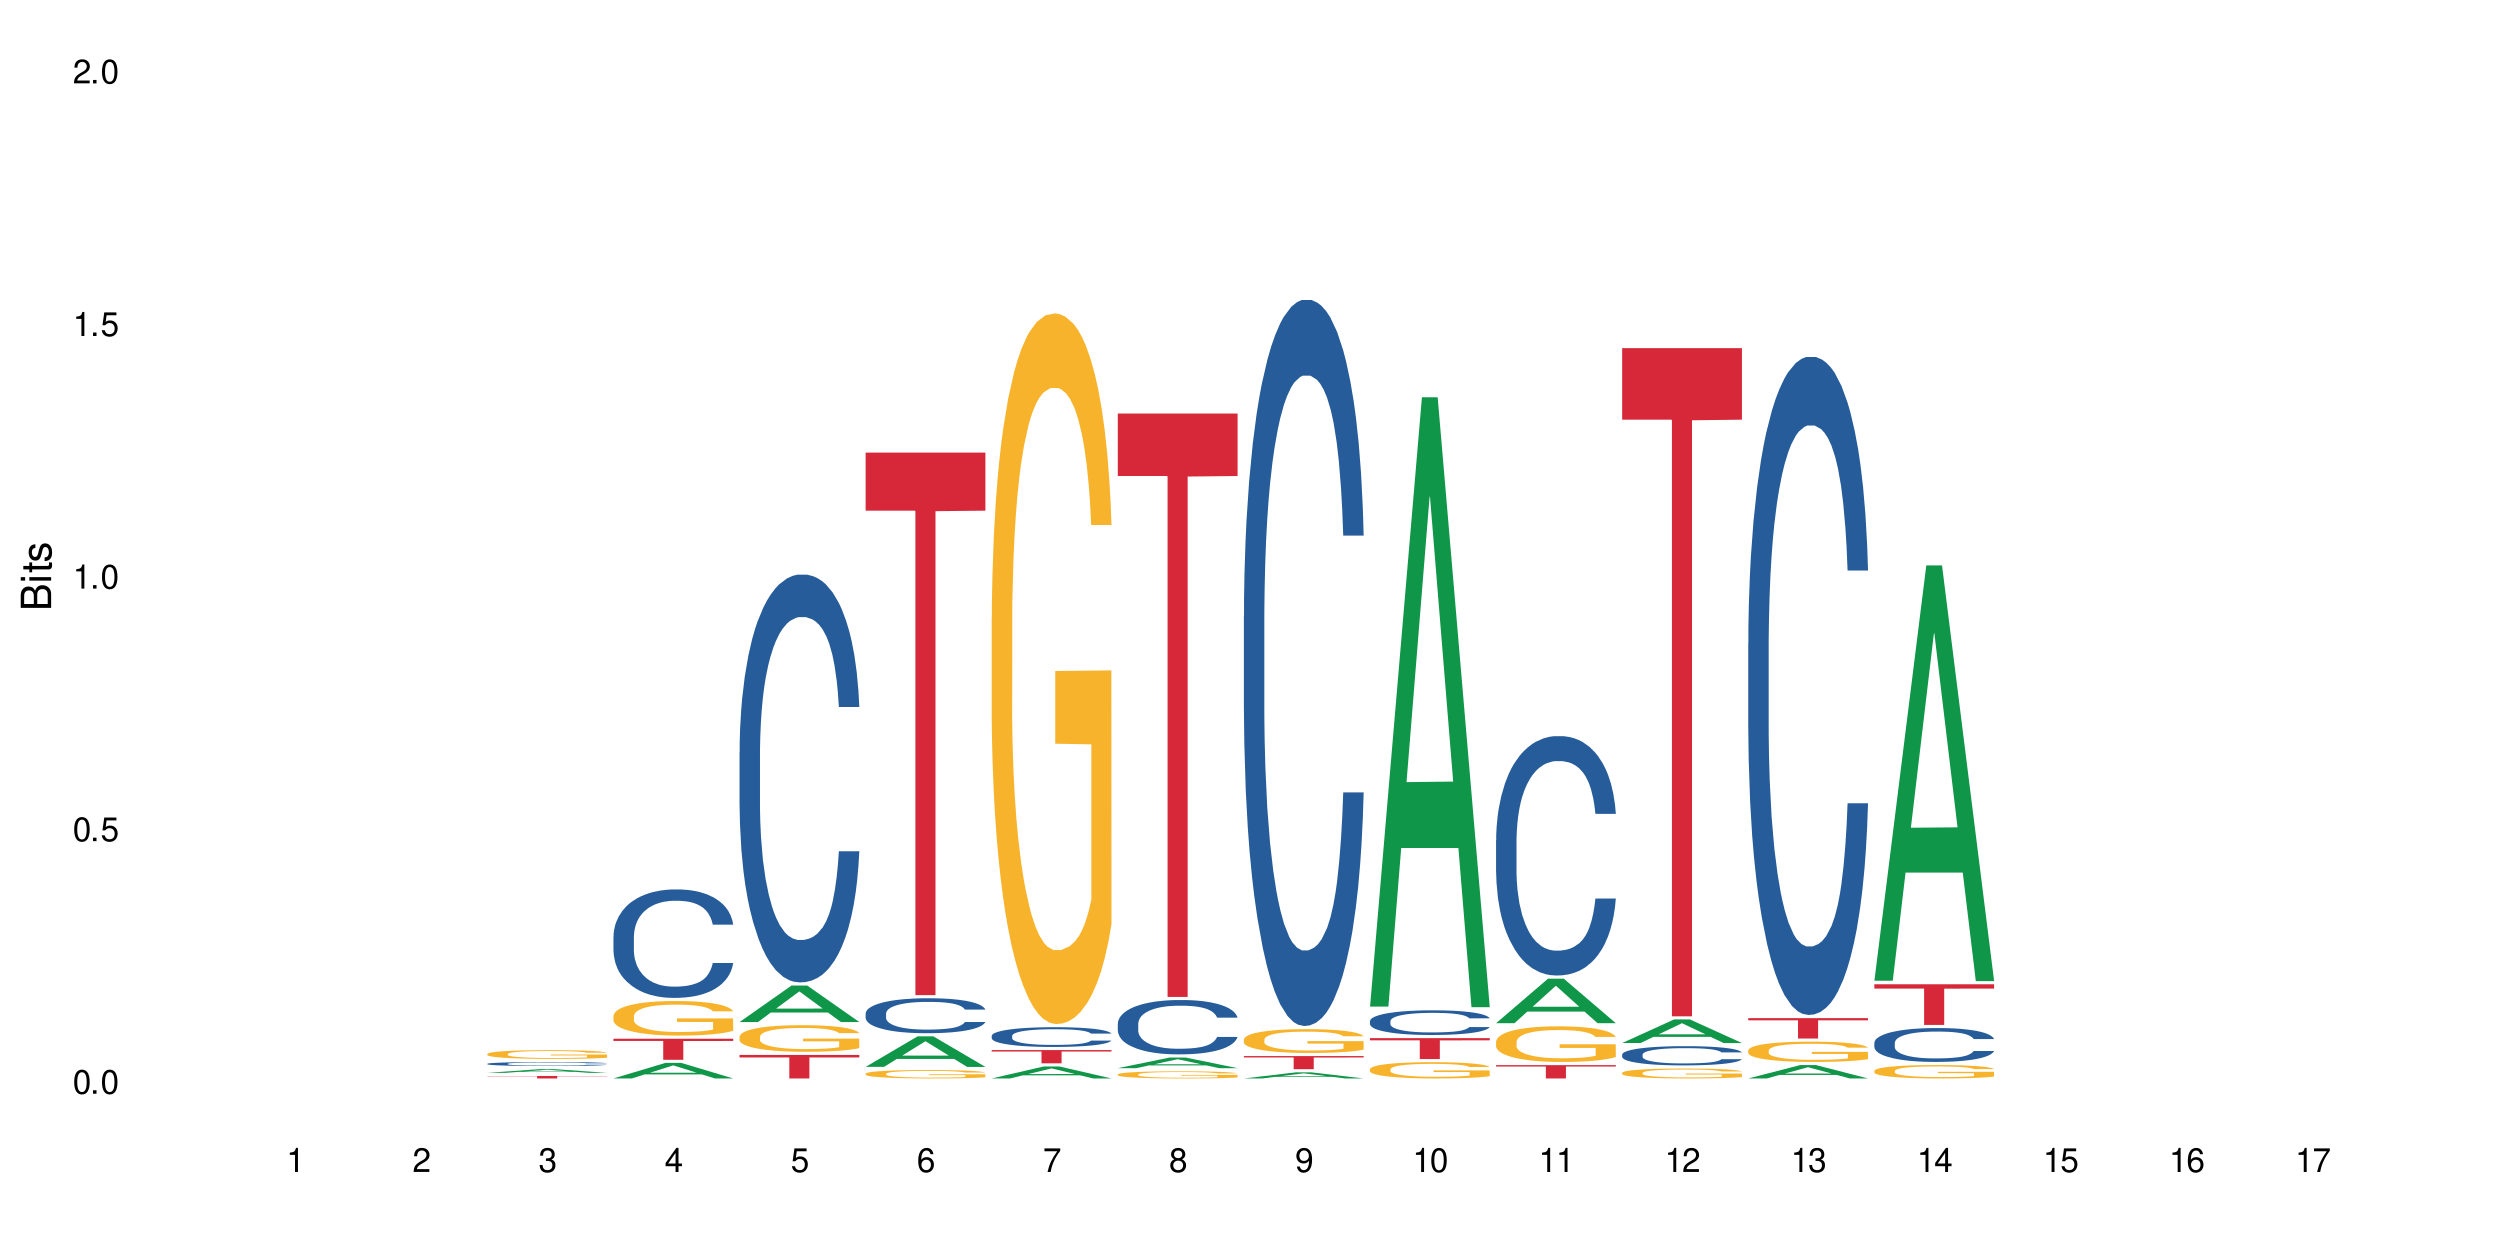 <?xml version="1.0" encoding="UTF-8"?>
<svg xmlns="http://www.w3.org/2000/svg" xmlns:xlink="http://www.w3.org/1999/xlink" width="720" height="360" viewBox="0 0 720 360">
<defs>
<g>
<g id="glyph-0-0">
</g>
<g id="glyph-0-1">
<path d="M 2.641 -6.938 C 2 -6.938 1.422 -6.656 1.078 -6.172 C 0.641 -5.562 0.406 -4.641 0.406 -3.359 C 0.406 -1.016 1.188 0.219 2.641 0.219 C 4.078 0.219 4.859 -1.016 4.859 -3.297 C 4.859 -4.641 4.656 -5.547 4.203 -6.172 C 3.844 -6.656 3.281 -6.938 2.641 -6.938 Z M 2.641 -6.188 C 3.547 -6.188 4 -5.25 4 -3.375 C 4 -1.406 3.562 -0.484 2.625 -0.484 C 1.734 -0.484 1.281 -1.438 1.281 -3.344 C 1.281 -5.25 1.734 -6.188 2.641 -6.188 Z M 2.641 -6.188 "/>
</g>
<g id="glyph-0-2">
<path d="M 1.828 -1 L 0.828 -1 L 0.828 0 L 1.828 0 Z M 1.828 -1 "/>
</g>
<g id="glyph-0-3">
<path d="M 4.562 -6.797 L 1.062 -6.797 L 0.547 -3.094 L 1.328 -3.094 C 1.719 -3.562 2.047 -3.734 2.578 -3.734 C 3.484 -3.734 4.062 -3.109 4.062 -2.094 C 4.062 -1.125 3.484 -0.531 2.578 -0.531 C 1.828 -0.531 1.375 -0.906 1.188 -1.672 L 0.328 -1.672 C 0.453 -1.109 0.547 -0.844 0.75 -0.594 C 1.125 -0.078 1.828 0.219 2.594 0.219 C 3.969 0.219 4.922 -0.781 4.922 -2.219 C 4.922 -3.562 4.031 -4.484 2.719 -4.484 C 2.25 -4.484 1.859 -4.359 1.469 -4.062 L 1.734 -5.969 L 4.562 -5.969 Z M 4.562 -6.797 "/>
</g>
<g id="glyph-0-4">
<path d="M 2.484 -4.938 L 2.484 0 L 3.328 0 L 3.328 -6.938 L 2.766 -6.938 C 2.469 -5.875 2.281 -5.734 0.984 -5.562 L 0.984 -4.938 Z M 2.484 -4.938 "/>
</g>
<g id="glyph-0-5">
<path d="M 4.859 -0.828 L 1.281 -0.828 C 1.359 -1.406 1.672 -1.781 2.5 -2.281 L 3.469 -2.828 C 4.406 -3.344 4.906 -4.062 4.906 -4.906 C 4.906 -5.484 4.672 -6.031 4.266 -6.406 C 3.859 -6.766 3.375 -6.938 2.719 -6.938 C 1.859 -6.938 1.219 -6.625 0.844 -6.031 C 0.609 -5.672 0.5 -5.234 0.484 -4.531 L 1.328 -4.531 C 1.359 -5.016 1.406 -5.281 1.531 -5.516 C 1.75 -5.938 2.188 -6.203 2.703 -6.203 C 3.469 -6.203 4.031 -5.641 4.031 -4.891 C 4.031 -4.344 3.719 -3.859 3.125 -3.516 L 2.234 -3 C 0.812 -2.172 0.406 -1.531 0.328 -0.016 L 4.859 -0.016 Z M 4.859 -0.828 "/>
</g>
<g id="glyph-0-6">
<path d="M 2.125 -3.188 L 2.578 -3.188 C 3.5 -3.188 3.984 -2.766 3.984 -1.922 C 3.984 -1.062 3.469 -0.531 2.594 -0.531 C 1.656 -0.531 1.203 -1 1.156 -2.016 L 0.312 -2.016 C 0.344 -1.453 0.438 -1.094 0.609 -0.781 C 0.953 -0.109 1.625 0.219 2.547 0.219 C 3.953 0.219 4.859 -0.625 4.859 -1.938 C 4.859 -2.828 4.516 -3.297 3.703 -3.594 C 4.344 -3.844 4.656 -4.328 4.656 -5.031 C 4.656 -6.219 3.875 -6.938 2.578 -6.938 C 1.203 -6.938 0.484 -6.172 0.453 -4.703 L 1.297 -4.703 C 1.312 -5.125 1.344 -5.359 1.453 -5.578 C 1.641 -5.969 2.062 -6.203 2.594 -6.203 C 3.344 -6.203 3.797 -5.75 3.797 -5 C 3.797 -4.516 3.609 -4.219 3.25 -4.047 C 3.016 -3.953 2.703 -3.922 2.125 -3.906 Z M 2.125 -3.188 "/>
</g>
<g id="glyph-0-7">
<path d="M 3.141 -1.672 L 3.141 0 L 3.984 0 L 3.984 -1.672 L 4.984 -1.672 L 4.984 -2.438 L 3.984 -2.438 L 3.984 -6.938 L 3.359 -6.938 L 0.266 -2.578 L 0.266 -1.672 Z M 3.141 -2.438 L 1 -2.438 L 3.141 -5.5 Z M 3.141 -2.438 "/>
</g>
<g id="glyph-0-8">
<path d="M 4.781 -5.125 C 4.609 -6.266 3.891 -6.938 2.844 -6.938 C 2.094 -6.938 1.422 -6.578 1.031 -5.953 C 0.594 -5.266 0.406 -4.422 0.406 -3.172 C 0.406 -2 0.578 -1.25 0.984 -0.641 C 1.359 -0.078 1.953 0.219 2.703 0.219 C 3.984 0.219 4.922 -0.75 4.922 -2.094 C 4.922 -3.375 4.062 -4.281 2.844 -4.281 C 2.172 -4.281 1.641 -4.031 1.281 -3.516 C 1.281 -5.234 1.828 -6.188 2.797 -6.188 C 3.391 -6.188 3.797 -5.797 3.938 -5.125 Z M 2.734 -3.531 C 3.547 -3.531 4.062 -2.953 4.062 -2.031 C 4.062 -1.156 3.484 -0.531 2.703 -0.531 C 1.922 -0.531 1.328 -1.188 1.328 -2.078 C 1.328 -2.938 1.906 -3.531 2.734 -3.531 Z M 2.734 -3.531 "/>
</g>
<g id="glyph-0-9">
<path d="M 4.984 -6.797 L 0.438 -6.797 L 0.438 -5.969 L 4.109 -5.969 C 2.5 -3.656 1.828 -2.234 1.328 0 L 2.219 0 C 2.594 -2.172 3.453 -4.047 4.984 -6.094 Z M 4.984 -6.797 "/>
</g>
<g id="glyph-0-10">
<path d="M 3.75 -3.656 C 4.469 -4.094 4.688 -4.438 4.688 -5.078 C 4.688 -6.172 3.844 -6.938 2.641 -6.938 C 1.438 -6.938 0.594 -6.172 0.594 -5.094 C 0.594 -4.438 0.812 -4.094 1.516 -3.656 C 0.734 -3.266 0.359 -2.703 0.359 -1.922 C 0.359 -0.656 1.281 0.219 2.641 0.219 C 3.984 0.219 4.922 -0.656 4.922 -1.922 C 4.922 -2.703 4.531 -3.266 3.75 -3.656 Z M 2.641 -6.188 C 3.359 -6.188 3.812 -5.75 3.812 -5.062 C 3.812 -4.406 3.344 -3.984 2.641 -3.984 C 1.922 -3.984 1.453 -4.406 1.453 -5.078 C 1.453 -5.75 1.922 -6.188 2.641 -6.188 Z M 2.641 -3.266 C 3.484 -3.266 4.062 -2.719 4.062 -1.906 C 4.062 -1.078 3.484 -0.531 2.625 -0.531 C 1.797 -0.531 1.219 -1.094 1.219 -1.906 C 1.219 -2.719 1.781 -3.266 2.641 -3.266 Z M 2.641 -3.266 "/>
</g>
<g id="glyph-0-11">
<path d="M 0.516 -1.578 C 0.672 -0.453 1.406 0.219 2.438 0.219 C 3.188 0.219 3.859 -0.141 4.266 -0.766 C 4.688 -1.453 4.891 -2.297 4.891 -3.547 C 4.891 -4.719 4.703 -5.453 4.312 -6.078 C 3.938 -6.641 3.344 -6.938 2.594 -6.938 C 1.297 -6.938 0.359 -5.969 0.359 -4.625 C 0.359 -3.344 1.234 -2.453 2.453 -2.453 C 3.094 -2.453 3.578 -2.672 4.016 -3.203 C 4 -1.484 3.469 -0.531 2.5 -0.531 C 1.906 -0.531 1.484 -0.906 1.359 -1.578 Z M 2.578 -6.203 C 3.375 -6.203 3.969 -5.531 3.969 -4.641 C 3.969 -3.797 3.391 -3.188 2.547 -3.188 C 1.734 -3.188 1.234 -3.766 1.234 -4.688 C 1.234 -5.562 1.797 -6.203 2.578 -6.203 Z M 2.578 -6.203 "/>
</g>
<g id="glyph-1-0">
</g>
<g id="glyph-1-1">
<path d="M 0 -0.953 L 0 -4.891 C 0 -5.719 -0.234 -6.344 -0.734 -6.797 C -1.188 -7.234 -1.812 -7.469 -2.5 -7.469 C -3.547 -7.469 -4.188 -7 -4.625 -5.875 C -4.984 -6.688 -5.625 -7.094 -6.531 -7.094 C -7.172 -7.094 -7.734 -6.859 -8.141 -6.391 C -8.562 -5.922 -8.75 -5.344 -8.75 -4.5 L -8.75 -0.953 Z M -4.984 -2.062 L -7.766 -2.062 L -7.766 -4.219 C -7.766 -4.844 -7.688 -5.203 -7.453 -5.5 C -7.219 -5.812 -6.859 -5.969 -6.375 -5.969 C -5.891 -5.969 -5.531 -5.812 -5.297 -5.5 C -5.062 -5.203 -4.984 -4.844 -4.984 -4.219 Z M -0.984 -2.062 L -4 -2.062 L -4 -4.781 C -4 -5.766 -3.438 -6.359 -2.484 -6.359 C -1.547 -6.359 -0.984 -5.766 -0.984 -4.781 Z M -0.984 -2.062 "/>
</g>
<g id="glyph-1-2">
<path d="M -6.281 -1.797 L -6.281 -0.797 L 0 -0.797 L 0 -1.797 Z M -8.75 -1.797 L -8.75 -0.797 L -7.484 -0.797 L -7.484 -1.797 Z M -8.75 -1.797 "/>
</g>
<g id="glyph-1-3">
<path d="M -6.281 -3.047 L -6.281 -2.016 L -8.016 -2.016 L -8.016 -1.016 L -6.281 -1.016 L -6.281 -0.172 L -5.469 -0.172 L -5.469 -1.016 L -0.719 -1.016 C -0.078 -1.016 0.281 -1.453 0.281 -2.234 C 0.281 -2.5 0.25 -2.719 0.188 -3.047 L -0.641 -3.047 C -0.609 -2.906 -0.594 -2.766 -0.594 -2.562 C -0.594 -2.141 -0.719 -2.016 -1.156 -2.016 L -5.469 -2.016 L -5.469 -3.047 Z M -6.281 -3.047 "/>
</g>
<g id="glyph-1-4">
<path d="M -4.531 -5.25 C -5.766 -5.25 -6.469 -4.422 -6.469 -2.969 C -6.469 -1.516 -5.719 -0.562 -4.547 -0.562 C -3.562 -0.562 -3.094 -1.062 -2.734 -2.562 L -2.516 -3.484 C -2.344 -4.188 -2.094 -4.469 -1.641 -4.469 C -1.047 -4.469 -0.641 -3.875 -0.641 -3 C -0.641 -2.453 -0.797 -2 -1.062 -1.75 C -1.25 -1.594 -1.422 -1.531 -1.875 -1.469 L -1.875 -0.406 C -0.422 -0.453 0.281 -1.266 0.281 -2.922 C 0.281 -4.5 -0.5 -5.516 -1.719 -5.516 C -2.656 -5.516 -3.172 -4.984 -3.469 -3.734 L -3.703 -2.766 C -3.891 -1.953 -4.156 -1.609 -4.594 -1.609 C -5.188 -1.609 -5.547 -2.125 -5.547 -2.938 C -5.547 -3.75 -5.203 -4.172 -4.531 -4.203 Z M -4.531 -5.25 "/>
</g>
</g>
</defs>
<rect x="-72" y="-36" width="864" height="432" fill="rgb(100%, 100%, 100%)" fill-opacity="1"/>
<path fill-rule="nonzero" fill="rgb(6.275%, 58.824%, 28.235%)" fill-opacity="1" d="M 140.359 308.98 L 140.395 308.98 L 155.32 307.918 L 159.855 307.918 L 174.855 308.984 L 169.586 308.984 L 165.828 308.703 L 149.352 308.703 L 145.664 308.98 L 140.359 308.98 L 150.938 308.59 L 164.316 308.59 L 157.645 308.09 L 157.57 308.09 L 157.496 308.094 L 150.898 308.59 L 150.938 308.59 Z M 140.359 308.98 "/>
<path fill-rule="nonzero" fill="rgb(14.51%, 36.078%, 60%)" fill-opacity="1" d="M 140.359 306.367 L 140.398 306.363 L 140.398 306.34 L 140.527 306.301 L 140.82 306.25 L 141.117 306.215 L 141.871 306.152 L 142.926 306.09 L 144.02 306.047 L 144.816 306.02 L 145.531 305.996 L 147.172 305.957 L 148.227 305.938 L 149.359 305.922 L 150.75 305.902 L 151.758 305.891 L 154.031 305.875 L 155.715 305.867 L 157.02 305.863 L 159.836 305.863 L 161.52 305.867 L 162.738 305.875 L 164.086 305.883 L 165.223 305.891 L 167.199 305.914 L 168.965 305.945 L 169.766 305.961 L 171.027 305.992 L 171.996 306.027 L 172.668 306.055 L 173.426 306.09 L 174.098 306.141 L 174.605 306.191 L 174.855 306.238 L 168.965 306.238 L 168.672 306.195 L 168.336 306.164 L 167.703 306.121 L 167.074 306.09 L 166.191 306.059 L 165.391 306.039 L 164.297 306.02 L 163.328 306.008 L 162.32 305.996 L 161.352 305.992 L 159.5 305.984 L 157.355 305.984 L 156.555 305.988 L 154.914 305.996 L 154.031 306.004 L 152.77 306.016 L 151.887 306.031 L 150.832 306.051 L 150.117 306.07 L 149.234 306.098 L 148.605 306.121 L 147.891 306.156 L 147.469 306.184 L 147.09 306.211 L 146.754 306.246 L 146.5 306.285 L 146.332 306.32 L 146.25 306.359 L 146.25 306.523 L 146.332 306.562 L 146.543 306.605 L 147.09 306.668 L 147.891 306.727 L 148.812 306.77 L 149.699 306.801 L 150.203 306.816 L 150.875 306.832 L 151.926 306.855 L 153.441 306.875 L 154.324 306.883 L 155.672 306.891 L 157.059 306.895 L 158.91 306.895 L 160.551 306.891 L 161.645 306.887 L 162.781 306.879 L 164.34 306.859 L 165.305 306.844 L 166.148 306.824 L 166.777 306.805 L 167.199 306.785 L 167.832 306.754 L 168.336 306.719 L 168.715 306.68 L 168.965 306.645 L 174.855 306.645 L 174.605 306.688 L 174.227 306.73 L 173.848 306.758 L 173.258 306.797 L 172.586 306.828 L 171.617 306.867 L 170.816 306.891 L 169.766 306.914 L 168.797 306.938 L 167.746 306.953 L 166.191 306.977 L 165.18 306.984 L 164.086 306.996 L 162.781 307.004 L 161.141 307.012 L 159.375 307.016 L 155.965 307.016 L 154.664 307.008 L 152.938 307 L 150.793 306.98 L 149.234 306.961 L 148.016 306.941 L 146.965 306.922 L 145.785 306.891 L 144.27 306.844 L 143.344 306.809 L 142.715 306.781 L 142 306.738 L 141.492 306.703 L 140.906 306.645 L 140.484 306.57 L 140.359 306.512 Z M 140.359 306.367 "/>
<path fill-rule="nonzero" fill="rgb(96.863%, 70.196%, 16.863%)" fill-opacity="1" d="M 140.359 303.523 L 140.398 303.52 L 140.398 303.473 L 140.57 303.371 L 140.988 303.227 L 141.535 303.109 L 142.125 303.016 L 142.504 302.969 L 143.137 302.898 L 143.684 302.848 L 145.07 302.746 L 146.836 302.648 L 147.805 302.609 L 148.898 302.566 L 150.457 302.523 L 151.172 302.508 L 153.359 302.473 L 155.84 302.449 L 158.574 302.441 L 159.836 302.445 L 161.562 302.453 L 163.918 302.477 L 165.266 302.5 L 166.316 302.523 L 167.41 302.555 L 168.754 302.602 L 170.02 302.656 L 171.027 302.711 L 172.039 302.781 L 172.879 302.855 L 173.594 302.934 L 174.227 303.031 L 174.605 303.113 L 174.855 303.191 L 169.008 303.191 L 168.672 303.113 L 168.293 303.051 L 167.66 302.973 L 167.031 302.918 L 166.398 302.875 L 165.223 302.816 L 164.211 302.777 L 162.949 302.746 L 161.73 302.727 L 160.34 302.711 L 159.5 302.707 L 157.27 302.707 L 155.25 302.723 L 154.074 302.742 L 153.23 302.758 L 152.055 302.793 L 151.34 302.82 L 150.918 302.84 L 149.656 302.91 L 148.812 302.977 L 148.352 303.02 L 147.762 303.09 L 147.344 303.152 L 146.879 303.242 L 146.625 303.312 L 146.289 303.469 L 146.25 303.883 L 146.375 303.973 L 146.625 304.066 L 146.965 304.148 L 147.469 304.234 L 147.973 304.305 L 148.855 304.395 L 149.613 304.453 L 150.203 304.492 L 151.34 304.555 L 151.801 304.574 L 152.895 304.617 L 154.031 304.648 L 155.418 304.676 L 156.473 304.691 L 158.152 304.703 L 160.301 304.703 L 162.824 304.688 L 164.422 304.668 L 165.516 304.652 L 166.23 304.633 L 167.113 304.609 L 167.746 304.586 L 168.336 304.562 L 169.051 304.523 L 169.051 303.973 L 158.66 303.969 L 158.66 303.711 L 174.812 303.707 L 174.855 304.609 L 173.973 304.672 L 172.879 304.73 L 171.828 304.777 L 170.734 304.816 L 169.176 304.859 L 167.914 304.887 L 165.98 304.922 L 164.211 304.941 L 162.359 304.953 L 160.719 304.961 L 158.785 304.965 L 157.059 304.961 L 155.211 304.945 L 153.738 304.926 L 152.391 304.902 L 151.043 304.875 L 149.359 304.824 L 148.266 304.785 L 147.133 304.738 L 145.996 304.68 L 144.984 304.617 L 144.312 304.57 L 143.641 304.516 L 142.926 304.445 L 142.25 304.367 L 141.746 304.297 L 141.285 304.215 L 140.945 304.141 L 140.609 304.035 L 140.441 303.953 L 140.359 303.883 Z M 140.359 303.523 "/>
<path fill-rule="nonzero" fill="rgb(83.922%, 15.686%, 22.353%)" fill-opacity="1" d="M 140.359 309.883 L 174.855 309.883 L 174.855 309.961 L 160.477 309.961 L 160.477 310.598 L 154.695 310.598 L 154.695 309.961 L 140.359 309.961 Z M 140.359 309.883 "/>
<path fill-rule="nonzero" fill="rgb(6.275%, 58.824%, 28.235%)" fill-opacity="1" d="M 176.672 310.59 L 176.707 310.586 L 191.637 306.113 L 196.168 306.113 L 211.168 310.598 L 205.898 310.598 L 202.141 309.426 L 185.664 309.426 L 181.98 310.59 L 176.672 310.59 L 187.25 308.941 L 200.629 308.938 L 193.957 306.848 L 193.883 306.844 L 193.809 306.855 L 187.211 308.938 L 187.25 308.941 Z M 176.672 310.59 "/>
<path fill-rule="nonzero" fill="rgb(14.51%, 36.078%, 60%)" fill-opacity="1" d="M 176.672 269.758 L 176.715 269.73 L 176.715 269.043 L 176.84 267.961 L 177.133 266.59 L 177.43 265.648 L 178.188 263.965 L 179.238 262.336 L 180.332 261.082 L 181.133 260.34 L 181.848 259.766 L 183.488 258.711 L 184.539 258.168 L 185.676 257.684 L 187.062 257.199 L 188.074 256.914 L 190.344 256.457 L 192.027 256.258 L 193.332 256.172 L 196.152 256.172 L 197.832 256.285 L 199.055 256.426 L 200.398 256.656 L 201.535 256.914 L 203.512 257.539 L 205.281 258.34 L 206.078 258.797 L 207.34 259.68 L 208.309 260.539 L 208.98 261.281 L 209.738 262.336 L 210.414 263.621 L 210.918 265.078 L 211.168 266.305 L 205.281 266.305 L 204.984 265.16 L 204.648 264.277 L 204.02 263.105 L 203.387 262.277 L 202.504 261.453 L 201.703 260.91 L 200.609 260.367 L 199.641 260.023 L 198.633 259.766 L 197.664 259.598 L 195.812 259.426 L 193.668 259.426 L 192.867 259.48 L 191.227 259.711 L 190.344 259.91 L 189.082 260.309 L 188.199 260.68 L 187.148 261.25 L 186.434 261.738 L 185.547 262.48 L 184.918 263.137 L 184.203 264.078 L 183.781 264.789 L 183.402 265.59 L 183.066 266.531 L 182.812 267.531 L 182.645 268.586 L 182.562 269.613 L 182.562 274.039 L 182.645 275.066 L 182.855 276.266 L 183.402 278.008 L 184.203 279.52 L 185.129 280.719 L 186.012 281.574 L 186.516 281.973 L 187.188 282.43 L 188.242 283 L 189.754 283.574 L 190.641 283.801 L 191.984 284.027 L 193.375 284.145 L 195.227 284.145 L 196.867 284.027 L 197.961 283.887 L 199.094 283.656 L 200.652 283.172 L 201.621 282.715 L 202.461 282.172 L 203.094 281.633 L 203.512 281.176 L 204.145 280.289 L 204.648 279.32 L 205.027 278.32 L 205.281 277.352 L 211.168 277.352 L 210.918 278.492 L 210.539 279.605 L 210.16 280.434 L 209.57 281.434 L 208.898 282.316 L 207.93 283.316 L 207.133 283.973 L 206.078 284.688 L 205.113 285.227 L 204.059 285.715 L 202.504 286.285 L 201.492 286.57 L 200.398 286.828 L 199.094 287.055 L 197.453 287.254 L 195.688 287.367 L 194.047 287.398 L 192.281 287.34 L 190.977 287.227 L 189.25 286.969 L 187.105 286.457 L 185.547 285.914 L 184.328 285.371 L 183.277 284.801 L 182.098 284.027 L 180.586 282.773 L 179.66 281.801 L 179.027 281.004 L 178.312 279.891 L 177.809 278.891 L 177.219 277.293 L 176.797 275.266 L 176.672 273.695 Z M 176.672 269.758 "/>
<path fill-rule="nonzero" fill="rgb(96.863%, 70.196%, 16.863%)" fill-opacity="1" d="M 176.672 292.559 L 176.715 292.551 L 176.715 292.367 L 176.883 291.961 L 177.305 291.395 L 177.852 290.934 L 178.438 290.57 L 178.816 290.379 L 179.449 290.105 L 179.996 289.906 L 181.383 289.496 L 183.152 289.117 L 184.117 288.953 L 185.211 288.797 L 186.77 288.625 L 187.484 288.562 L 189.672 288.414 L 192.152 288.324 L 194.887 288.297 L 196.152 288.309 L 197.875 288.344 L 200.23 288.441 L 201.578 288.535 L 202.629 288.625 L 203.723 288.742 L 205.07 288.926 L 206.332 289.145 L 207.34 289.359 L 208.352 289.633 L 209.191 289.926 L 209.906 290.242 L 210.539 290.625 L 210.918 290.941 L 211.168 291.262 L 205.32 291.262 L 204.984 290.941 L 204.605 290.695 L 203.977 290.398 L 203.344 290.18 L 202.715 290.008 L 201.535 289.77 L 200.527 289.625 L 199.266 289.496 L 198.043 289.414 L 196.656 289.359 L 195.812 289.344 L 193.586 289.344 L 191.566 289.406 L 190.387 289.48 L 189.547 289.551 L 188.367 289.688 L 187.652 289.797 L 187.23 289.871 L 185.969 290.152 L 185.129 290.406 L 184.664 290.578 L 184.078 290.852 L 183.656 291.098 L 183.191 291.461 L 182.941 291.734 L 182.605 292.352 L 182.562 293.984 L 182.688 294.332 L 182.941 294.703 L 183.277 295.031 L 183.781 295.375 L 184.285 295.641 L 185.172 295.996 L 185.926 296.23 L 186.516 296.387 L 187.652 296.629 L 188.113 296.711 L 189.207 296.875 L 190.344 297.004 L 191.734 297.113 L 192.785 297.168 L 194.469 297.211 L 196.613 297.211 L 199.137 297.156 L 200.734 297.086 L 201.828 297.012 L 202.547 296.949 L 203.43 296.848 L 204.059 296.758 L 204.648 296.656 L 205.363 296.504 L 205.363 294.332 L 194.973 294.324 L 194.973 293.305 L 211.129 293.297 L 211.168 296.848 L 210.285 297.094 L 209.191 297.332 L 208.141 297.512 L 207.047 297.668 L 205.488 297.84 L 204.227 297.949 L 202.293 298.074 L 200.527 298.156 L 198.676 298.211 L 197.035 298.238 L 195.098 298.246 L 193.375 298.23 L 191.523 298.176 L 190.051 298.102 L 188.703 298.012 L 187.359 297.895 L 185.676 297.703 L 184.582 297.547 L 183.445 297.359 L 182.309 297.129 L 181.301 296.887 L 180.625 296.695 L 179.953 296.477 L 179.238 296.203 L 178.566 295.895 L 178.059 295.613 L 177.598 295.293 L 177.262 294.996 L 176.926 294.586 L 176.758 294.258 L 176.672 293.977 Z M 176.672 292.559 "/>
<path fill-rule="nonzero" fill="rgb(83.922%, 15.686%, 22.353%)" fill-opacity="1" d="M 176.672 299.148 L 211.168 299.148 L 211.168 299.797 L 196.793 299.805 L 196.793 305.215 L 191.008 305.215 L 191.008 299.809 L 190.922 299.797 L 176.672 299.797 Z M 176.672 299.148 "/>
<path fill-rule="nonzero" fill="rgb(6.275%, 58.824%, 28.235%)" fill-opacity="1" d="M 212.984 294.348 L 213.023 294.336 L 227.949 283.84 L 232.484 283.84 L 247.484 294.355 L 242.211 294.355 L 238.453 291.613 L 221.977 291.613 L 218.293 294.348 L 212.984 294.348 L 223.562 290.477 L 236.941 290.465 L 230.27 285.559 L 230.199 285.551 L 230.125 285.578 L 223.527 290.465 L 223.562 290.477 Z M 212.984 294.348 "/>
<path fill-rule="nonzero" fill="rgb(14.51%, 36.078%, 60%)" fill-opacity="1" d="M 212.984 216.602 L 213.027 216.496 L 213.027 213.918 L 213.152 209.84 L 213.449 204.688 L 213.742 201.145 L 214.5 194.812 L 215.551 188.691 L 216.645 183.969 L 217.445 181.18 L 218.16 179.031 L 219.801 175.059 L 220.852 173.02 L 221.988 171.195 L 223.375 169.371 L 224.387 168.297 L 226.66 166.578 L 228.34 165.828 L 229.645 165.508 L 232.465 165.508 L 234.148 165.934 L 235.367 166.473 L 236.715 167.332 L 237.848 168.297 L 239.828 170.66 L 241.594 173.664 L 242.395 175.383 L 243.656 178.711 L 244.621 181.93 L 245.297 184.723 L 246.055 188.691 L 246.727 193.523 L 247.23 198.996 L 247.484 203.613 L 241.594 203.613 L 241.301 199.32 L 240.961 195.992 L 240.332 191.59 L 239.699 188.477 L 238.816 185.363 L 238.016 183.324 L 236.922 181.285 L 235.957 179.996 L 234.945 179.031 L 233.98 178.387 L 232.129 177.742 L 229.98 177.742 L 229.184 177.957 L 227.543 178.816 L 226.66 179.566 L 225.395 181.07 L 224.512 182.465 L 223.461 184.613 L 222.746 186.438 L 221.863 189.23 L 221.23 191.699 L 220.516 195.242 L 220.094 197.926 L 219.715 200.93 L 219.379 204.473 L 219.129 208.23 L 218.961 212.199 L 218.875 216.066 L 218.875 232.703 L 218.961 236.566 L 219.168 241.078 L 219.715 247.625 L 220.516 253.312 L 221.441 257.82 L 222.324 261.043 L 222.828 262.547 L 223.504 264.262 L 224.555 266.41 L 226.07 268.555 L 226.953 269.414 L 228.301 270.273 L 229.688 270.703 L 231.539 270.703 L 233.18 270.273 L 234.273 269.738 L 235.41 268.879 L 236.965 267.055 L 237.934 265.336 L 238.773 263.297 L 239.406 261.258 L 239.828 259.539 L 240.457 256.211 L 240.961 252.562 L 241.34 248.805 L 241.594 245.156 L 247.484 245.156 L 247.23 249.449 L 246.852 253.637 L 246.473 256.75 L 245.883 260.504 L 245.211 263.832 L 244.242 267.59 L 243.445 270.059 L 242.395 272.742 L 241.426 274.781 L 240.375 276.609 L 238.816 278.754 L 237.809 279.828 L 236.715 280.793 L 235.41 281.652 L 233.77 282.402 L 232 282.832 L 230.359 282.941 L 228.594 282.727 L 227.289 282.297 L 225.566 281.332 L 223.418 279.398 L 221.863 277.359 L 220.641 275.32 L 219.59 273.172 L 218.414 270.273 L 216.898 265.551 L 215.973 261.902 L 215.34 258.895 L 214.625 254.711 L 214.121 250.953 L 213.531 244.941 L 213.113 237.32 L 212.984 231.414 Z M 212.984 216.602 "/>
<path fill-rule="nonzero" fill="rgb(96.863%, 70.196%, 16.863%)" fill-opacity="1" d="M 212.984 298.539 L 213.027 298.535 L 213.027 298.395 L 213.195 298.078 L 213.617 297.645 L 214.164 297.285 L 214.754 297.008 L 215.133 296.859 L 215.762 296.648 L 216.309 296.496 L 217.699 296.18 L 219.465 295.887 L 220.434 295.762 L 221.527 295.641 L 223.082 295.508 L 223.797 295.461 L 225.984 295.348 L 228.469 295.277 L 231.203 295.258 L 232.465 295.266 L 234.188 295.293 L 236.547 295.367 L 237.891 295.438 L 238.941 295.508 L 240.035 295.602 L 241.383 295.738 L 242.645 295.906 L 243.656 296.074 L 244.664 296.285 L 245.508 296.512 L 246.223 296.754 L 246.852 297.051 L 247.23 297.293 L 247.484 297.539 L 241.637 297.539 L 241.301 297.293 L 240.922 297.105 L 240.289 296.875 L 239.656 296.707 L 239.027 296.574 L 237.848 296.391 L 236.84 296.277 L 235.578 296.18 L 234.355 296.117 L 232.969 296.074 L 232.129 296.062 L 229.898 296.062 L 227.879 296.109 L 226.699 296.168 L 225.859 296.223 L 224.68 296.328 L 223.965 296.41 L 223.547 296.469 L 222.281 296.684 L 221.441 296.883 L 220.98 297.016 L 220.391 297.223 L 219.969 297.414 L 219.508 297.691 L 219.254 297.902 L 218.918 298.379 L 218.875 299.641 L 219 299.906 L 219.254 300.191 L 219.59 300.445 L 220.094 300.711 L 220.602 300.914 L 221.484 301.188 L 222.242 301.367 L 222.828 301.488 L 223.965 301.676 L 224.43 301.738 L 225.523 301.867 L 226.66 301.965 L 228.047 302.047 L 229.098 302.09 L 230.781 302.125 L 232.926 302.125 L 235.449 302.082 L 237.051 302.027 L 238.145 301.973 L 238.859 301.922 L 239.742 301.844 L 240.375 301.773 L 240.961 301.699 L 241.676 301.578 L 241.676 299.906 L 231.285 299.898 L 231.285 299.113 L 247.441 299.109 L 247.484 301.844 L 246.602 302.035 L 245.508 302.215 L 244.453 302.355 L 243.359 302.477 L 241.805 302.609 L 240.543 302.691 L 238.605 302.789 L 236.84 302.852 L 234.988 302.895 L 233.348 302.918 L 231.414 302.922 L 229.688 302.91 L 227.836 302.867 L 226.363 302.812 L 225.02 302.742 L 223.672 302.648 L 221.988 302.504 L 220.895 302.383 L 219.758 302.238 L 218.621 302.062 L 217.613 301.871 L 216.941 301.727 L 216.266 301.559 L 215.551 301.348 L 214.879 301.109 L 214.375 300.895 L 213.91 300.648 L 213.574 300.418 L 213.238 300.102 L 213.07 299.848 L 212.984 299.633 Z M 212.984 298.539 "/>
<path fill-rule="nonzero" fill="rgb(83.922%, 15.686%, 22.353%)" fill-opacity="1" d="M 212.984 303.824 L 247.484 303.824 L 247.484 304.547 L 233.105 304.555 L 233.105 310.598 L 227.32 310.598 L 227.32 304.562 L 227.238 304.547 L 212.984 304.547 Z M 212.984 303.824 "/>
<path fill-rule="nonzero" fill="rgb(6.275%, 58.824%, 28.235%)" fill-opacity="1" d="M 249.301 307.258 L 249.336 307.25 L 264.262 298.469 L 268.797 298.469 L 283.797 307.27 L 278.527 307.27 L 274.766 304.969 L 258.293 304.969 L 254.605 307.258 L 249.301 307.258 L 259.875 304.02 L 273.258 304.012 L 266.586 299.906 L 266.512 299.895 L 266.438 299.922 L 259.84 304.012 L 259.875 304.02 Z M 249.301 307.258 "/>
<path fill-rule="nonzero" fill="rgb(14.51%, 36.078%, 60%)" fill-opacity="1" d="M 249.301 291.879 L 249.34 291.871 L 249.34 291.652 L 249.469 291.301 L 249.762 290.859 L 250.055 290.555 L 250.812 290.012 L 251.867 289.488 L 252.961 289.082 L 253.758 288.844 L 254.473 288.66 L 256.113 288.32 L 257.168 288.145 L 258.301 287.988 L 259.691 287.832 L 260.699 287.742 L 262.973 287.594 L 264.656 287.527 L 265.957 287.5 L 268.777 287.5 L 270.461 287.539 L 271.68 287.586 L 273.027 287.656 L 274.164 287.742 L 276.141 287.941 L 277.906 288.199 L 278.707 288.348 L 279.969 288.633 L 280.938 288.91 L 281.609 289.148 L 282.367 289.488 L 283.039 289.902 L 283.543 290.371 L 283.797 290.766 L 277.906 290.766 L 277.613 290.398 L 277.277 290.113 L 276.645 289.738 L 276.016 289.469 L 275.129 289.203 L 274.332 289.027 L 273.238 288.855 L 272.27 288.742 L 271.262 288.66 L 270.293 288.605 L 268.441 288.551 L 266.297 288.551 L 265.496 288.57 L 263.855 288.641 L 262.973 288.707 L 261.711 288.836 L 260.828 288.953 L 259.773 289.141 L 259.059 289.297 L 258.176 289.535 L 257.543 289.746 L 256.828 290.051 L 256.41 290.281 L 256.031 290.539 L 255.695 290.84 L 255.441 291.164 L 255.273 291.504 L 255.188 291.836 L 255.188 293.262 L 255.273 293.594 L 255.484 293.977 L 256.031 294.539 L 256.828 295.027 L 257.754 295.414 L 258.641 295.691 L 259.145 295.82 L 259.816 295.965 L 260.867 296.148 L 262.383 296.332 L 263.266 296.406 L 264.613 296.48 L 266 296.52 L 267.852 296.52 L 269.492 296.48 L 270.586 296.434 L 271.723 296.359 L 273.277 296.203 L 274.246 296.059 L 275.09 295.883 L 275.719 295.707 L 276.141 295.562 L 276.77 295.277 L 277.277 294.961 L 277.656 294.641 L 277.906 294.328 L 283.797 294.328 L 283.543 294.695 L 283.164 295.055 L 282.789 295.32 L 282.199 295.645 L 281.523 295.93 L 280.559 296.25 L 279.758 296.461 L 278.707 296.691 L 277.738 296.867 L 276.688 297.023 L 275.129 297.207 L 274.121 297.301 L 273.027 297.383 L 271.723 297.457 L 270.082 297.52 L 268.316 297.559 L 266.676 297.566 L 264.906 297.547 L 263.602 297.512 L 261.879 297.43 L 259.734 297.262 L 258.176 297.09 L 256.957 296.914 L 255.902 296.73 L 254.727 296.48 L 253.211 296.074 L 252.285 295.762 L 251.656 295.504 L 250.941 295.148 L 250.434 294.824 L 249.848 294.309 L 249.426 293.656 L 249.301 293.148 Z M 249.301 291.879 "/>
<path fill-rule="nonzero" fill="rgb(96.863%, 70.196%, 16.863%)" fill-opacity="1" d="M 249.301 309.207 L 249.34 309.207 L 249.34 309.16 L 249.508 309.062 L 249.93 308.926 L 250.477 308.812 L 251.066 308.723 L 251.445 308.676 L 252.074 308.609 L 252.621 308.559 L 254.012 308.461 L 255.777 308.367 L 256.746 308.328 L 257.84 308.289 L 259.395 308.246 L 260.109 308.23 L 262.301 308.195 L 264.781 308.176 L 267.516 308.168 L 268.777 308.172 L 270.504 308.18 L 272.859 308.203 L 274.203 308.227 L 275.258 308.246 L 276.352 308.277 L 277.695 308.32 L 278.957 308.375 L 279.969 308.426 L 280.977 308.492 L 281.82 308.566 L 282.535 308.641 L 283.164 308.734 L 283.543 308.812 L 283.797 308.891 L 277.949 308.891 L 277.613 308.812 L 277.234 308.754 L 276.602 308.68 L 275.973 308.629 L 275.34 308.586 L 274.164 308.527 L 273.152 308.492 L 271.891 308.461 L 270.672 308.441 L 269.281 308.426 L 268.441 308.422 L 266.211 308.422 L 264.191 308.438 L 263.016 308.457 L 262.172 308.473 L 260.996 308.508 L 260.281 308.535 L 259.859 308.551 L 258.598 308.621 L 257.754 308.684 L 257.293 308.723 L 256.703 308.793 L 256.281 308.852 L 255.82 308.941 L 255.566 309.008 L 255.23 309.156 L 255.188 309.555 L 255.316 309.641 L 255.566 309.73 L 255.902 309.812 L 256.41 309.895 L 256.914 309.961 L 257.797 310.047 L 258.555 310.105 L 259.145 310.141 L 260.281 310.203 L 260.742 310.223 L 261.836 310.262 L 262.973 310.293 L 264.359 310.32 L 265.41 310.332 L 267.094 310.344 L 269.242 310.344 L 271.766 310.328 L 273.363 310.312 L 274.457 310.293 L 275.172 310.277 L 276.055 310.254 L 276.688 310.23 L 277.277 310.207 L 277.992 310.172 L 277.992 309.641 L 267.602 309.637 L 267.602 309.391 L 283.754 309.387 L 283.797 310.254 L 282.914 310.312 L 281.82 310.371 L 280.77 310.418 L 279.676 310.453 L 278.117 310.496 L 276.855 310.523 L 274.922 310.555 L 273.152 310.574 L 271.301 310.586 L 269.66 310.594 L 267.727 310.598 L 266 310.59 L 264.148 310.578 L 262.676 310.559 L 261.332 310.539 L 259.984 310.508 L 258.301 310.465 L 257.207 310.426 L 256.074 310.379 L 254.938 310.324 L 253.926 310.262 L 253.254 310.215 L 252.582 310.164 L 251.867 310.098 L 251.191 310.023 L 250.688 309.953 L 250.223 309.875 L 249.887 309.801 L 249.551 309.703 L 249.383 309.621 L 249.301 309.555 Z M 249.301 309.207 "/>
<path fill-rule="nonzero" fill="rgb(83.922%, 15.686%, 22.353%)" fill-opacity="1" d="M 249.301 130.348 L 283.797 130.348 L 283.797 147.074 L 269.418 147.219 L 269.418 286.602 L 263.633 286.602 L 263.633 147.367 L 263.551 147.074 L 249.301 147.074 Z M 249.301 130.348 "/>
<path fill-rule="nonzero" fill="rgb(6.275%, 58.824%, 28.235%)" fill-opacity="1" d="M 285.613 310.594 L 285.648 310.59 L 300.578 307.148 L 305.109 307.148 L 320.109 310.598 L 314.84 310.598 L 311.082 309.695 L 294.605 309.695 L 290.922 310.594 L 285.613 310.594 L 296.191 309.324 L 309.57 309.32 L 302.898 307.711 L 302.824 307.707 L 302.75 307.719 L 296.152 309.32 L 296.191 309.324 Z M 285.613 310.594 "/>
<path fill-rule="nonzero" fill="rgb(14.51%, 36.078%, 60%)" fill-opacity="1" d="M 285.613 298.309 L 285.656 298.305 L 285.656 298.18 L 285.781 297.98 L 286.074 297.73 L 286.371 297.562 L 287.129 297.254 L 288.18 296.957 L 289.273 296.73 L 290.07 296.594 L 290.789 296.492 L 292.43 296.297 L 293.48 296.199 L 294.617 296.109 L 296.004 296.023 L 297.016 295.969 L 299.285 295.887 L 300.969 295.852 L 302.273 295.836 L 305.09 295.836 L 306.773 295.855 L 307.996 295.883 L 309.34 295.926 L 310.477 295.969 L 312.453 296.086 L 314.219 296.23 L 315.02 296.312 L 316.281 296.477 L 317.25 296.629 L 317.922 296.766 L 318.68 296.957 L 319.352 297.191 L 319.859 297.457 L 320.109 297.68 L 314.219 297.68 L 313.926 297.473 L 313.59 297.312 L 312.957 297.098 L 312.328 296.949 L 311.445 296.797 L 310.645 296.699 L 309.551 296.598 L 308.582 296.535 L 307.574 296.492 L 306.605 296.461 L 304.754 296.43 L 302.609 296.43 L 301.809 296.438 L 300.168 296.48 L 299.285 296.516 L 298.023 296.59 L 297.141 296.656 L 296.09 296.762 L 295.371 296.848 L 294.488 296.984 L 293.859 297.105 L 293.145 297.273 L 292.723 297.406 L 292.344 297.551 L 292.008 297.723 L 291.754 297.902 L 291.586 298.098 L 291.504 298.285 L 291.504 299.09 L 291.586 299.277 L 291.797 299.492 L 292.344 299.812 L 293.145 300.086 L 294.07 300.305 L 294.953 300.461 L 295.457 300.535 L 296.129 300.617 L 297.184 300.719 L 298.695 300.824 L 299.578 300.867 L 300.926 300.906 L 302.316 300.93 L 304.164 300.93 L 305.805 300.906 L 306.898 300.883 L 308.035 300.84 L 309.594 300.75 L 310.559 300.668 L 311.402 300.57 L 312.031 300.473 L 312.453 300.387 L 313.086 300.227 L 313.59 300.051 L 313.969 299.867 L 314.219 299.691 L 320.109 299.691 L 319.859 299.898 L 319.48 300.102 L 319.102 300.254 L 318.512 300.434 L 317.84 300.598 L 316.871 300.777 L 316.07 300.898 L 315.02 301.027 L 314.051 301.125 L 313 301.215 L 311.445 301.316 L 310.434 301.371 L 309.34 301.418 L 308.035 301.457 L 306.395 301.496 L 304.629 301.516 L 302.988 301.52 L 301.223 301.512 L 299.918 301.488 L 298.191 301.441 L 296.047 301.348 L 294.488 301.25 L 293.27 301.152 L 292.219 301.047 L 291.039 300.906 L 289.523 300.68 L 288.602 300.504 L 287.969 300.355 L 287.254 300.152 L 286.75 299.973 L 286.16 299.68 L 285.738 299.312 L 285.613 299.027 Z M 285.613 298.309 "/>
<path fill-rule="nonzero" fill="rgb(96.863%, 70.196%, 16.863%)" fill-opacity="1" d="M 285.613 177.926 L 285.656 177.738 L 285.656 174 L 285.824 165.586 L 286.242 154 L 286.789 144.465 L 287.379 136.988 L 287.758 133.062 L 288.391 127.457 L 288.938 123.344 L 290.324 114.934 L 292.09 107.082 L 293.059 103.719 L 294.152 100.539 L 295.711 96.988 L 296.426 95.68 L 298.613 92.688 L 301.094 90.82 L 303.828 90.258 L 305.09 90.445 L 306.816 91.195 L 309.172 93.25 L 310.52 95.121 L 311.57 96.988 L 312.664 99.418 L 314.012 103.156 L 315.273 107.645 L 316.281 112.129 L 317.293 117.738 L 318.133 123.719 L 318.848 130.262 L 319.48 138.109 L 319.859 144.652 L 320.109 151.195 L 314.262 151.195 L 313.926 144.652 L 313.547 139.605 L 312.918 133.438 L 312.285 128.953 L 311.656 125.398 L 310.477 120.539 L 309.465 117.551 L 308.203 114.934 L 306.984 113.25 L 305.598 112.129 L 304.754 111.754 L 302.523 111.754 L 300.504 113.062 L 299.328 114.559 L 298.484 116.055 L 297.309 118.859 L 296.594 121.102 L 296.172 122.598 L 294.91 128.391 L 294.07 133.625 L 293.605 137.176 L 293.016 142.785 L 292.598 147.832 L 292.133 155.309 L 291.883 160.914 L 291.543 173.625 L 291.504 207.27 L 291.629 214.375 L 291.883 222.035 L 292.219 228.766 L 292.723 235.867 L 293.227 241.289 L 294.109 248.578 L 294.867 253.438 L 295.457 256.617 L 296.594 261.664 L 297.055 263.348 L 298.148 266.711 L 299.285 269.328 L 300.676 271.57 L 301.727 272.691 L 303.41 273.625 L 305.555 273.625 L 308.078 272.504 L 309.676 271.008 L 310.77 269.516 L 311.484 268.207 L 312.371 266.148 L 313 264.281 L 313.59 262.223 L 314.305 259.047 L 314.305 214.375 L 303.914 214.188 L 303.914 193.25 L 320.07 193.066 L 320.109 266.148 L 319.227 271.195 L 318.133 276.055 L 317.082 279.793 L 315.988 282.973 L 314.43 286.523 L 313.168 288.766 L 311.234 291.383 L 309.465 293.066 L 307.617 294.188 L 305.977 294.75 L 304.039 294.934 L 302.316 294.562 L 300.465 293.441 L 298.992 291.945 L 297.645 290.074 L 296.297 287.645 L 294.617 283.719 L 293.523 280.543 L 292.387 276.617 L 291.25 271.945 L 290.242 266.898 L 289.566 262.973 L 288.895 258.484 L 288.18 252.879 L 287.504 246.523 L 287 240.73 L 286.539 234.188 L 286.203 228.02 L 285.863 219.605 L 285.695 212.879 L 285.613 207.082 Z M 285.613 177.926 "/>
<path fill-rule="nonzero" fill="rgb(83.922%, 15.686%, 22.353%)" fill-opacity="1" d="M 285.613 302.422 L 320.109 302.422 L 320.109 302.832 L 305.734 302.836 L 305.734 306.246 L 299.949 306.246 L 299.949 302.84 L 299.863 302.832 L 285.613 302.832 Z M 285.613 302.422 "/>
<path fill-rule="nonzero" fill="rgb(6.275%, 58.824%, 28.235%)" fill-opacity="1" d="M 321.926 307.633 L 321.965 307.629 L 336.891 304.562 L 341.422 304.562 L 356.426 307.637 L 351.152 307.637 L 347.395 306.836 L 330.918 306.836 L 327.234 307.633 L 321.926 307.633 L 332.504 306.504 L 345.883 306.5 L 339.211 305.066 L 339.137 305.062 L 339.066 305.07 L 332.469 306.5 L 332.504 306.504 Z M 321.926 307.633 "/>
<path fill-rule="nonzero" fill="rgb(14.51%, 36.078%, 60%)" fill-opacity="1" d="M 321.926 294.82 L 321.969 294.809 L 321.969 294.465 L 322.094 293.922 L 322.391 293.234 L 322.684 292.762 L 323.441 291.918 L 324.492 291.102 L 325.586 290.473 L 326.387 290.102 L 327.102 289.816 L 328.742 289.285 L 329.793 289.016 L 330.93 288.77 L 332.316 288.527 L 333.328 288.383 L 335.598 288.156 L 337.281 288.055 L 338.586 288.012 L 341.406 288.012 L 343.086 288.07 L 344.309 288.141 L 345.652 288.254 L 346.789 288.383 L 348.766 288.699 L 350.535 289.102 L 351.332 289.328 L 352.598 289.773 L 353.562 290.203 L 354.238 290.574 L 354.992 291.102 L 355.668 291.746 L 356.172 292.477 L 356.426 293.09 L 350.535 293.09 L 350.238 292.52 L 349.902 292.074 L 349.273 291.488 L 348.641 291.074 L 347.758 290.66 L 346.957 290.387 L 345.863 290.117 L 344.898 289.945 L 343.887 289.816 L 342.918 289.73 L 341.07 289.645 L 338.922 289.645 L 338.125 289.672 L 336.484 289.785 L 335.598 289.887 L 334.336 290.086 L 333.453 290.273 L 332.402 290.559 L 331.688 290.801 L 330.805 291.176 L 330.172 291.504 L 329.457 291.977 L 329.035 292.332 L 328.656 292.734 L 328.32 293.207 L 328.07 293.707 L 327.898 294.234 L 327.816 294.75 L 327.816 296.969 L 327.898 297.484 L 328.109 298.082 L 328.656 298.957 L 329.457 299.715 L 330.383 300.316 L 331.266 300.746 L 331.77 300.945 L 332.445 301.176 L 333.496 301.461 L 335.012 301.746 L 335.895 301.859 L 337.238 301.977 L 338.629 302.031 L 340.48 302.031 L 342.121 301.977 L 343.215 301.902 L 344.352 301.789 L 345.906 301.547 L 346.875 301.316 L 347.715 301.047 L 348.348 300.773 L 348.766 300.543 L 349.398 300.102 L 349.902 299.613 L 350.281 299.113 L 350.535 298.629 L 356.426 298.629 L 356.172 299.199 L 355.793 299.758 L 355.414 300.172 L 354.824 300.672 L 354.152 301.117 L 353.184 301.617 L 352.387 301.945 L 351.332 302.305 L 350.367 302.574 L 349.312 302.82 L 347.758 303.105 L 346.746 303.25 L 345.652 303.379 L 344.352 303.492 L 342.711 303.59 L 340.941 303.648 L 339.301 303.664 L 337.535 303.633 L 336.23 303.578 L 334.504 303.449 L 332.359 303.191 L 330.805 302.918 L 329.582 302.648 L 328.531 302.363 L 327.352 301.977 L 325.84 301.344 L 324.914 300.859 L 324.281 300.457 L 323.566 299.902 L 323.062 299.398 L 322.473 298.598 L 322.051 297.582 L 321.926 296.797 Z M 321.926 294.82 "/>
<path fill-rule="nonzero" fill="rgb(96.863%, 70.196%, 16.863%)" fill-opacity="1" d="M 321.926 309.418 L 321.969 309.418 L 321.969 309.379 L 322.137 309.293 L 322.559 309.18 L 323.105 309.082 L 323.691 309.008 L 324.07 308.969 L 324.703 308.91 L 325.25 308.871 L 326.637 308.785 L 328.406 308.707 L 329.371 308.672 L 330.465 308.641 L 332.023 308.605 L 332.738 308.59 L 334.926 308.562 L 337.41 308.543 L 340.145 308.535 L 341.406 308.539 L 343.129 308.547 L 345.484 308.566 L 346.832 308.586 L 347.883 308.605 L 348.977 308.629 L 350.324 308.668 L 351.586 308.711 L 352.598 308.758 L 353.605 308.812 L 354.445 308.875 L 355.16 308.938 L 355.793 309.02 L 356.172 309.086 L 356.426 309.148 L 350.578 309.148 L 350.238 309.086 L 349.859 309.035 L 349.23 308.973 L 348.598 308.926 L 347.969 308.891 L 346.789 308.84 L 345.781 308.812 L 344.52 308.785 L 343.297 308.77 L 341.91 308.758 L 341.07 308.754 L 338.84 308.754 L 336.82 308.766 L 335.641 308.781 L 334.801 308.797 L 333.621 308.824 L 332.906 308.848 L 332.484 308.863 L 331.223 308.922 L 330.383 308.973 L 329.918 309.008 L 329.332 309.066 L 328.91 309.117 L 328.445 309.191 L 328.195 309.246 L 327.859 309.375 L 327.816 309.715 L 327.941 309.785 L 328.195 309.863 L 328.531 309.93 L 329.035 310 L 329.539 310.055 L 330.426 310.129 L 331.184 310.18 L 331.77 310.211 L 332.906 310.262 L 333.371 310.277 L 334.465 310.312 L 335.598 310.34 L 336.988 310.359 L 338.039 310.371 L 339.723 310.383 L 341.867 310.383 L 344.391 310.371 L 345.992 310.355 L 347.086 310.34 L 347.801 310.328 L 348.684 310.305 L 349.312 310.289 L 349.902 310.266 L 350.617 310.234 L 350.617 309.785 L 340.227 309.785 L 340.227 309.574 L 356.383 309.57 L 356.426 310.305 L 355.539 310.355 L 354.445 310.406 L 353.395 310.445 L 352.301 310.477 L 350.746 310.512 L 349.484 310.535 L 347.547 310.559 L 345.781 310.578 L 343.93 310.59 L 342.289 310.594 L 340.352 310.598 L 338.629 310.594 L 336.777 310.582 L 335.305 310.566 L 333.957 310.547 L 332.613 310.523 L 330.93 310.484 L 329.836 310.449 L 328.699 310.41 L 327.562 310.363 L 326.555 310.312 L 325.879 310.273 L 325.207 310.23 L 324.492 310.172 L 323.82 310.109 L 323.316 310.051 L 322.852 309.984 L 322.516 309.922 L 322.18 309.84 L 322.012 309.77 L 321.926 309.711 Z M 321.926 309.418 "/>
<path fill-rule="nonzero" fill="rgb(83.922%, 15.686%, 22.353%)" fill-opacity="1" d="M 321.926 119.105 L 356.426 119.105 L 356.426 137.09 L 342.047 137.246 L 342.047 287.113 L 336.262 287.113 L 336.262 137.402 L 336.18 137.09 L 321.926 137.09 Z M 321.926 119.105 "/>
<path fill-rule="nonzero" fill="rgb(6.275%, 58.824%, 28.235%)" fill-opacity="1" d="M 358.238 310.594 L 358.277 310.594 L 373.203 308.836 L 377.738 308.836 L 392.738 310.598 L 387.469 310.598 L 383.707 310.137 L 367.234 310.137 L 363.547 310.594 L 358.238 310.594 L 368.816 309.945 L 382.195 309.945 L 375.527 309.121 L 375.453 309.121 L 375.379 309.125 L 368.781 309.945 L 368.816 309.945 Z M 358.238 310.594 "/>
<path fill-rule="nonzero" fill="rgb(14.51%, 36.078%, 60%)" fill-opacity="1" d="M 358.238 177.379 L 358.281 177.188 L 358.281 172.602 L 358.406 165.34 L 358.703 156.164 L 358.996 149.855 L 359.754 138.582 L 360.805 127.688 L 361.898 119.277 L 362.699 114.309 L 363.414 110.484 L 365.055 103.414 L 366.105 99.781 L 367.242 96.531 L 368.633 93.285 L 369.641 91.371 L 371.914 88.312 L 373.594 86.977 L 374.898 86.402 L 377.719 86.402 L 379.402 87.168 L 380.621 88.125 L 381.969 89.652 L 383.105 91.371 L 385.082 95.578 L 386.848 100.93 L 387.648 103.988 L 388.91 109.91 L 389.875 115.645 L 390.551 120.613 L 391.309 127.688 L 391.98 136.285 L 392.484 146.035 L 392.738 154.254 L 386.848 154.254 L 386.555 146.609 L 386.219 140.684 L 385.586 132.848 L 384.953 127.305 L 384.07 121.762 L 383.273 118.129 L 382.18 114.5 L 381.211 112.203 L 380.199 110.484 L 379.234 109.34 L 377.383 108.191 L 375.238 108.191 L 374.438 108.574 L 372.797 110.102 L 371.914 111.441 L 370.652 114.117 L 369.766 116.602 L 368.715 120.422 L 368 123.672 L 367.117 128.641 L 366.484 133.039 L 365.77 139.344 L 365.352 144.125 L 364.973 149.477 L 364.633 155.781 L 364.383 162.473 L 364.215 169.543 L 364.129 176.422 L 364.129 206.047 L 364.215 212.93 L 364.426 220.957 L 364.973 232.613 L 365.77 242.746 L 366.695 250.773 L 367.578 256.504 L 368.086 259.18 L 368.758 262.238 L 369.809 266.062 L 371.324 269.883 L 372.207 271.414 L 373.555 272.941 L 374.941 273.707 L 376.793 273.707 L 378.434 272.941 L 379.527 271.988 L 380.664 270.457 L 382.219 267.207 L 383.188 264.152 L 384.027 260.52 L 384.66 256.887 L 385.082 253.828 L 385.711 247.906 L 386.219 241.406 L 386.594 234.719 L 386.848 228.219 L 392.738 228.219 L 392.484 235.863 L 392.105 243.316 L 391.727 248.859 L 391.141 255.551 L 390.465 261.477 L 389.5 268.164 L 388.699 272.559 L 387.648 277.34 L 386.68 280.969 L 385.629 284.219 L 384.07 288.043 L 383.062 289.953 L 381.969 291.672 L 380.664 293.203 L 379.023 294.539 L 377.254 295.305 L 375.613 295.496 L 373.848 295.113 L 372.543 294.348 L 370.82 292.629 L 368.672 289.188 L 367.117 285.559 L 365.898 281.926 L 364.844 278.102 L 363.668 272.941 L 362.152 264.531 L 361.227 258.035 L 360.598 252.684 L 359.879 245.23 L 359.375 238.539 L 358.785 227.836 L 358.367 214.266 L 358.238 203.754 Z M 358.238 177.379 "/>
<path fill-rule="nonzero" fill="rgb(96.863%, 70.196%, 16.863%)" fill-opacity="1" d="M 358.238 299.332 L 358.281 299.328 L 358.281 299.203 L 358.449 298.922 L 358.871 298.531 L 359.418 298.211 L 360.008 297.961 L 360.387 297.832 L 361.016 297.641 L 361.562 297.504 L 362.953 297.223 L 364.719 296.961 L 365.688 296.848 L 366.781 296.742 L 368.336 296.621 L 369.051 296.578 L 371.238 296.477 L 373.723 296.414 L 376.457 296.395 L 377.719 296.402 L 379.445 296.426 L 381.801 296.496 L 383.145 296.559 L 384.199 296.621 L 385.293 296.703 L 386.637 296.828 L 387.898 296.98 L 388.91 297.129 L 389.918 297.316 L 390.762 297.516 L 391.477 297.738 L 392.105 298 L 392.484 298.219 L 392.738 298.438 L 386.891 298.438 L 386.555 298.219 L 386.176 298.051 L 385.543 297.844 L 384.914 297.691 L 384.281 297.574 L 383.105 297.41 L 382.094 297.309 L 380.832 297.223 L 379.613 297.168 L 378.223 297.129 L 377.383 297.117 L 375.152 297.117 L 373.133 297.16 L 371.953 297.211 L 371.113 297.262 L 369.934 297.355 L 369.219 297.43 L 368.801 297.48 L 367.539 297.672 L 366.695 297.848 L 366.234 297.969 L 365.645 298.156 L 365.223 298.324 L 364.762 298.574 L 364.508 298.762 L 364.172 299.188 L 364.129 300.316 L 364.258 300.555 L 364.508 300.812 L 364.844 301.035 L 365.352 301.273 L 365.855 301.457 L 366.738 301.699 L 367.496 301.863 L 368.086 301.969 L 369.219 302.141 L 369.684 302.195 L 370.777 302.309 L 371.914 302.395 L 373.301 302.473 L 374.352 302.508 L 376.035 302.539 L 378.18 302.539 L 380.707 302.504 L 382.305 302.453 L 383.398 302.402 L 384.113 302.359 L 384.996 302.289 L 385.629 302.227 L 386.219 302.156 L 386.934 302.051 L 386.934 300.555 L 376.539 300.547 L 376.539 299.848 L 392.695 299.84 L 392.738 302.289 L 391.855 302.457 L 390.762 302.621 L 389.707 302.746 L 388.613 302.852 L 387.059 302.973 L 385.797 303.047 L 383.859 303.137 L 382.094 303.191 L 380.242 303.23 L 378.602 303.246 L 376.668 303.254 L 374.941 303.242 L 373.09 303.203 L 371.617 303.152 L 370.273 303.09 L 368.926 303.012 L 367.242 302.879 L 366.148 302.773 L 365.012 302.641 L 363.879 302.484 L 362.867 302.316 L 362.195 302.184 L 361.52 302.031 L 360.805 301.844 L 360.133 301.633 L 359.629 301.438 L 359.164 301.219 L 358.828 301.012 L 358.492 300.73 L 358.324 300.504 L 358.238 300.309 Z M 358.238 299.332 "/>
<path fill-rule="nonzero" fill="rgb(83.922%, 15.686%, 22.353%)" fill-opacity="1" d="M 358.238 304.156 L 392.738 304.156 L 392.738 304.559 L 378.359 304.562 L 378.359 307.934 L 372.574 307.934 L 372.574 304.566 L 372.492 304.559 L 358.238 304.559 Z M 358.238 304.156 "/>
<path fill-rule="nonzero" fill="rgb(6.275%, 58.824%, 28.235%)" fill-opacity="1" d="M 394.555 289.91 L 394.59 289.746 L 409.516 114.414 L 414.051 114.414 L 429.051 290.078 L 423.781 290.078 L 420.02 244.223 L 403.547 244.223 L 399.859 289.91 L 394.555 289.91 L 405.133 225.254 L 418.512 225.09 L 411.84 143.113 L 411.766 142.949 L 411.691 143.445 L 405.094 225.09 L 405.133 225.254 Z M 394.555 289.91 "/>
<path fill-rule="nonzero" fill="rgb(14.51%, 36.078%, 60%)" fill-opacity="1" d="M 394.555 294.066 L 394.594 294.059 L 394.594 293.902 L 394.723 293.656 L 395.016 293.344 L 395.312 293.133 L 396.066 292.75 L 397.121 292.379 L 398.215 292.094 L 399.012 291.926 L 399.727 291.793 L 401.367 291.555 L 402.422 291.43 L 403.555 291.32 L 404.945 291.211 L 405.953 291.145 L 408.227 291.043 L 409.91 290.996 L 411.215 290.977 L 414.031 290.977 L 415.715 291.004 L 416.934 291.035 L 418.281 291.086 L 419.418 291.145 L 421.395 291.289 L 423.16 291.469 L 423.961 291.574 L 425.223 291.773 L 426.191 291.969 L 426.863 292.137 L 427.621 292.379 L 428.293 292.672 L 428.801 293 L 429.051 293.281 L 423.16 293.281 L 422.867 293.02 L 422.531 292.82 L 421.898 292.555 L 421.27 292.367 L 420.387 292.176 L 419.586 292.055 L 418.492 291.93 L 417.523 291.852 L 416.516 291.793 L 415.547 291.754 L 413.695 291.715 L 411.551 291.715 L 410.75 291.73 L 409.109 291.781 L 408.227 291.828 L 406.965 291.918 L 406.082 292.004 L 405.027 292.133 L 404.312 292.242 L 403.43 292.41 L 402.801 292.559 L 402.086 292.773 L 401.664 292.938 L 401.285 293.117 L 400.949 293.332 L 400.695 293.559 L 400.527 293.801 L 400.441 294.035 L 400.441 295.039 L 400.527 295.273 L 400.738 295.547 L 401.285 295.941 L 402.086 296.285 L 403.008 296.559 L 403.895 296.754 L 404.398 296.844 L 405.07 296.949 L 406.121 297.078 L 407.637 297.207 L 408.52 297.258 L 409.867 297.312 L 411.254 297.336 L 413.105 297.336 L 414.746 297.312 L 415.84 297.277 L 416.977 297.227 L 418.535 297.117 L 419.5 297.012 L 420.344 296.891 L 420.973 296.766 L 421.395 296.66 L 422.027 296.461 L 422.531 296.238 L 422.91 296.012 L 423.16 295.793 L 429.051 295.793 L 428.801 296.051 L 428.422 296.305 L 428.043 296.492 L 427.453 296.719 L 426.781 296.922 L 425.812 297.148 L 425.012 297.297 L 423.961 297.461 L 422.992 297.582 L 421.941 297.695 L 420.387 297.824 L 419.375 297.887 L 418.281 297.945 L 416.977 298 L 415.336 298.043 L 413.57 298.07 L 411.93 298.078 L 410.16 298.062 L 408.859 298.039 L 407.133 297.98 L 404.988 297.863 L 403.43 297.738 L 402.211 297.617 L 401.16 297.484 L 399.98 297.312 L 398.465 297.023 L 397.539 296.805 L 396.91 296.621 L 396.195 296.371 L 395.688 296.145 L 395.102 295.777 L 394.68 295.32 L 394.555 294.961 Z M 394.555 294.066 "/>
<path fill-rule="nonzero" fill="rgb(96.863%, 70.196%, 16.863%)" fill-opacity="1" d="M 394.555 307.918 L 394.594 307.914 L 394.594 307.828 L 394.766 307.637 L 395.184 307.371 L 395.73 307.152 L 396.32 306.98 L 396.699 306.891 L 397.332 306.762 L 397.879 306.668 L 399.266 306.477 L 401.031 306.297 L 402 306.219 L 403.094 306.145 L 404.652 306.062 L 405.367 306.035 L 407.555 305.965 L 410.035 305.922 L 412.77 305.91 L 414.031 305.914 L 415.758 305.934 L 418.113 305.98 L 419.461 306.023 L 420.512 306.062 L 421.605 306.121 L 422.949 306.207 L 424.215 306.309 L 425.223 306.41 L 426.234 306.539 L 427.074 306.676 L 427.789 306.824 L 428.422 307.004 L 428.801 307.156 L 429.051 307.305 L 423.203 307.305 L 422.867 307.156 L 422.488 307.039 L 421.855 306.898 L 421.227 306.797 L 420.594 306.715 L 419.418 306.605 L 418.406 306.535 L 417.145 306.477 L 415.926 306.438 L 414.535 306.41 L 413.695 306.402 L 411.465 306.402 L 409.445 306.434 L 408.27 306.465 L 407.426 306.5 L 406.25 306.566 L 405.535 306.617 L 405.113 306.652 L 403.852 306.785 L 403.008 306.902 L 402.547 306.984 L 401.957 307.113 L 401.539 307.227 L 401.074 307.398 L 400.82 307.527 L 400.484 307.82 L 400.441 308.59 L 400.57 308.75 L 400.82 308.926 L 401.16 309.082 L 401.664 309.242 L 402.168 309.367 L 403.051 309.535 L 403.809 309.645 L 404.398 309.719 L 405.535 309.836 L 405.996 309.871 L 407.09 309.949 L 408.227 310.008 L 409.613 310.062 L 410.668 310.086 L 412.348 310.109 L 414.496 310.109 L 417.02 310.082 L 418.617 310.047 L 419.711 310.016 L 420.426 309.984 L 421.309 309.938 L 421.941 309.895 L 422.531 309.848 L 423.246 309.773 L 423.246 308.75 L 412.855 308.746 L 412.855 308.27 L 429.008 308.266 L 429.051 309.938 L 428.168 310.051 L 427.074 310.164 L 426.023 310.25 L 424.93 310.32 L 423.371 310.402 L 422.109 310.453 L 420.176 310.516 L 418.406 310.555 L 416.555 310.578 L 414.914 310.59 L 412.98 310.598 L 411.254 310.586 L 409.406 310.562 L 407.934 310.527 L 406.586 310.484 L 405.238 310.43 L 403.555 310.34 L 402.461 310.266 L 401.328 310.176 L 400.191 310.07 L 399.18 309.953 L 398.508 309.863 L 397.836 309.762 L 397.121 309.633 L 396.445 309.488 L 395.941 309.355 L 395.48 309.207 L 395.141 309.062 L 394.805 308.871 L 394.637 308.719 L 394.555 308.586 Z M 394.555 307.918 "/>
<path fill-rule="nonzero" fill="rgb(83.922%, 15.686%, 22.353%)" fill-opacity="1" d="M 394.555 298.977 L 429.051 298.977 L 429.051 299.621 L 414.672 299.629 L 414.672 305.012 L 408.891 305.012 L 408.891 299.633 L 408.805 299.621 L 394.555 299.621 Z M 394.555 298.977 "/>
<path fill-rule="nonzero" fill="rgb(6.275%, 58.824%, 28.235%)" fill-opacity="1" d="M 430.867 294.672 L 430.902 294.66 L 445.832 281.855 L 450.363 281.855 L 465.363 294.684 L 460.094 294.684 L 456.336 291.336 L 439.859 291.336 L 436.176 294.672 L 430.867 294.672 L 441.445 289.949 L 454.824 289.938 L 448.152 283.949 L 448.078 283.938 L 448.004 283.977 L 441.406 289.938 L 441.445 289.949 Z M 430.867 294.672 "/>
<path fill-rule="nonzero" fill="rgb(14.51%, 36.078%, 60%)" fill-opacity="1" d="M 430.867 242.012 L 430.91 241.949 L 430.91 240.434 L 431.035 238.039 L 431.328 235.016 L 431.625 232.938 L 432.383 229.219 L 433.434 225.625 L 434.527 222.855 L 435.328 221.215 L 436.043 219.957 L 437.684 217.625 L 438.734 216.426 L 439.871 215.355 L 441.258 214.285 L 442.27 213.652 L 444.539 212.645 L 446.223 212.203 L 447.527 212.016 L 450.348 212.016 L 452.027 212.27 L 453.25 212.582 L 454.594 213.086 L 455.73 213.652 L 457.707 215.039 L 459.477 216.805 L 460.273 217.812 L 461.535 219.766 L 462.504 221.656 L 463.176 223.297 L 463.934 225.625 L 464.609 228.461 L 465.113 231.676 L 465.363 234.387 L 459.477 234.387 L 459.18 231.867 L 458.844 229.91 L 458.215 227.328 L 457.582 225.5 L 456.699 223.672 L 455.898 222.477 L 454.805 221.277 L 453.836 220.523 L 452.828 219.957 L 451.859 219.578 L 450.008 219.199 L 447.863 219.199 L 447.062 219.324 L 445.422 219.828 L 444.539 220.27 L 443.277 221.152 L 442.395 221.973 L 441.344 223.23 L 440.629 224.305 L 439.742 225.941 L 439.113 227.391 L 438.398 229.473 L 437.977 231.047 L 437.598 232.812 L 437.262 234.891 L 437.008 237.094 L 436.84 239.426 L 436.758 241.695 L 436.758 251.465 L 436.84 253.73 L 437.051 256.379 L 437.598 260.223 L 438.398 263.562 L 439.324 266.207 L 440.207 268.098 L 440.711 268.98 L 441.383 269.988 L 442.438 271.25 L 443.949 272.512 L 444.836 273.016 L 446.18 273.52 L 447.57 273.77 L 449.422 273.77 L 451.062 273.52 L 452.156 273.203 L 453.289 272.699 L 454.848 271.629 L 455.816 270.621 L 456.656 269.422 L 457.289 268.227 L 457.707 267.219 L 458.34 265.262 L 458.844 263.121 L 459.223 260.914 L 459.477 258.773 L 465.363 258.773 L 465.113 261.293 L 464.734 263.75 L 464.355 265.578 L 463.766 267.785 L 463.094 269.738 L 462.125 271.941 L 461.328 273.391 L 460.273 274.969 L 459.309 276.164 L 458.254 277.238 L 456.699 278.496 L 455.688 279.125 L 454.594 279.695 L 453.289 280.199 L 451.648 280.641 L 449.883 280.891 L 448.242 280.953 L 446.477 280.828 L 445.172 280.578 L 443.445 280.008 L 441.301 278.875 L 439.742 277.676 L 438.523 276.48 L 437.473 275.219 L 436.293 273.52 L 434.781 270.746 L 433.855 268.602 L 433.223 266.84 L 432.508 264.383 L 432.004 262.176 L 431.414 258.648 L 430.992 254.172 L 430.867 250.707 Z M 430.867 242.012 "/>
<path fill-rule="nonzero" fill="rgb(96.863%, 70.196%, 16.863%)" fill-opacity="1" d="M 430.867 299.98 L 430.91 299.973 L 430.91 299.785 L 431.078 299.363 L 431.5 298.781 L 432.047 298.305 L 432.633 297.93 L 433.012 297.73 L 433.645 297.449 L 434.191 297.242 L 435.578 296.82 L 437.348 296.43 L 438.312 296.258 L 439.406 296.102 L 440.965 295.922 L 441.68 295.855 L 443.867 295.707 L 446.348 295.613 L 449.082 295.586 L 450.348 295.594 L 452.07 295.633 L 454.426 295.734 L 455.773 295.828 L 456.824 295.922 L 457.918 296.043 L 459.266 296.23 L 460.527 296.457 L 461.535 296.68 L 462.547 296.961 L 463.387 297.262 L 464.102 297.59 L 464.734 297.984 L 465.113 298.312 L 465.363 298.641 L 459.516 298.641 L 459.18 298.312 L 458.801 298.059 L 458.172 297.75 L 457.539 297.523 L 456.91 297.348 L 455.73 297.102 L 454.723 296.953 L 453.457 296.82 L 452.238 296.738 L 450.852 296.68 L 450.008 296.664 L 447.781 296.664 L 445.762 296.727 L 444.582 296.805 L 443.742 296.879 L 442.562 297.02 L 441.848 297.133 L 441.426 297.207 L 440.164 297.496 L 439.324 297.758 L 438.859 297.938 L 438.27 298.219 L 437.852 298.473 L 437.387 298.848 L 437.137 299.129 L 436.801 299.766 L 436.758 301.453 L 436.883 301.809 L 437.137 302.191 L 437.473 302.531 L 437.977 302.887 L 438.48 303.16 L 439.367 303.523 L 440.121 303.77 L 440.711 303.926 L 441.848 304.18 L 442.309 304.266 L 443.402 304.434 L 444.539 304.566 L 445.93 304.676 L 446.98 304.734 L 448.664 304.781 L 450.809 304.781 L 453.332 304.723 L 454.93 304.648 L 456.023 304.574 L 456.742 304.508 L 457.625 304.406 L 458.254 304.312 L 458.844 304.207 L 459.559 304.051 L 459.559 301.809 L 449.168 301.801 L 449.168 300.75 L 465.324 300.742 L 465.363 304.406 L 464.48 304.66 L 463.387 304.902 L 462.336 305.09 L 461.242 305.25 L 459.684 305.426 L 458.422 305.539 L 456.488 305.672 L 454.723 305.754 L 452.871 305.812 L 451.23 305.84 L 449.293 305.848 L 447.57 305.832 L 445.719 305.773 L 444.246 305.699 L 442.898 305.605 L 441.555 305.484 L 439.871 305.285 L 438.777 305.129 L 437.641 304.93 L 436.504 304.695 L 435.496 304.441 L 434.82 304.246 L 434.148 304.02 L 433.434 303.738 L 432.762 303.422 L 432.254 303.129 L 431.793 302.801 L 431.457 302.492 L 431.121 302.07 L 430.953 301.734 L 430.867 301.445 Z M 430.867 299.98 "/>
<path fill-rule="nonzero" fill="rgb(83.922%, 15.686%, 22.353%)" fill-opacity="1" d="M 430.867 306.75 L 465.363 306.75 L 465.363 307.16 L 450.988 307.164 L 450.988 310.598 L 445.203 310.598 L 445.203 307.168 L 445.117 307.16 L 430.867 307.16 Z M 430.867 306.75 "/>
<path fill-rule="nonzero" fill="rgb(6.275%, 58.824%, 28.235%)" fill-opacity="1" d="M 467.18 300.391 L 467.219 300.383 L 482.145 293.594 L 486.68 293.594 L 501.68 300.398 L 496.406 300.398 L 492.648 298.621 L 476.172 298.621 L 472.488 300.391 L 467.18 300.391 L 477.758 297.887 L 491.137 297.879 L 484.465 294.707 L 484.395 294.699 L 484.32 294.719 L 477.723 297.879 L 477.758 297.887 Z M 467.18 300.391 "/>
<path fill-rule="nonzero" fill="rgb(14.51%, 36.078%, 60%)" fill-opacity="1" d="M 467.18 303.707 L 467.223 303.703 L 467.223 303.582 L 467.348 303.387 L 467.645 303.145 L 467.938 302.977 L 468.695 302.68 L 469.746 302.391 L 470.84 302.168 L 471.641 302.035 L 472.355 301.934 L 473.996 301.746 L 475.047 301.652 L 476.184 301.566 L 477.57 301.48 L 478.582 301.43 L 480.855 301.348 L 482.535 301.312 L 483.84 301.297 L 486.66 301.297 L 488.344 301.316 L 489.562 301.344 L 490.91 301.383 L 492.043 301.43 L 494.023 301.539 L 495.789 301.684 L 496.59 301.762 L 497.852 301.922 L 498.816 302.07 L 499.492 302.203 L 500.25 302.391 L 500.922 302.617 L 501.426 302.875 L 501.68 303.094 L 495.789 303.094 L 495.496 302.891 L 495.156 302.734 L 494.527 302.527 L 493.895 302.379 L 493.012 302.234 L 492.211 302.137 L 491.117 302.043 L 490.152 301.98 L 489.141 301.934 L 488.176 301.906 L 486.324 301.875 L 484.176 301.875 L 483.379 301.883 L 481.738 301.926 L 480.855 301.961 L 479.59 302.031 L 478.707 302.098 L 477.656 302.199 L 476.941 302.285 L 476.059 302.418 L 475.426 302.531 L 474.711 302.699 L 474.289 302.824 L 473.91 302.969 L 473.574 303.137 L 473.324 303.312 L 473.156 303.5 L 473.07 303.68 L 473.07 304.465 L 473.156 304.648 L 473.363 304.859 L 473.91 305.168 L 474.711 305.438 L 475.637 305.652 L 476.52 305.801 L 477.023 305.875 L 477.699 305.953 L 478.75 306.055 L 480.266 306.156 L 481.148 306.199 L 482.496 306.238 L 483.883 306.258 L 485.734 306.258 L 487.375 306.238 L 488.469 306.211 L 489.605 306.172 L 491.16 306.086 L 492.129 306.004 L 492.969 305.91 L 493.602 305.812 L 494.023 305.73 L 494.652 305.574 L 495.156 305.402 L 495.535 305.227 L 495.789 305.055 L 501.68 305.055 L 501.426 305.258 L 501.047 305.453 L 500.668 305.602 L 500.078 305.777 L 499.406 305.934 L 498.438 306.113 L 497.641 306.227 L 496.59 306.355 L 495.621 306.449 L 494.57 306.535 L 493.012 306.637 L 492.004 306.688 L 490.91 306.734 L 489.605 306.773 L 487.965 306.809 L 486.195 306.832 L 484.555 306.836 L 482.789 306.824 L 481.484 306.805 L 479.762 306.758 L 477.613 306.668 L 476.059 306.57 L 474.836 306.477 L 473.785 306.375 L 472.609 306.238 L 471.094 306.016 L 470.168 305.844 L 469.535 305.703 L 468.82 305.504 L 468.316 305.328 L 467.727 305.043 L 467.309 304.684 L 467.18 304.406 Z M 467.18 303.707 "/>
<path fill-rule="nonzero" fill="rgb(96.863%, 70.196%, 16.863%)" fill-opacity="1" d="M 467.18 308.961 L 467.223 308.957 L 467.223 308.906 L 467.391 308.789 L 467.812 308.625 L 468.359 308.492 L 468.949 308.387 L 469.328 308.332 L 469.957 308.254 L 470.504 308.199 L 471.891 308.082 L 473.66 307.973 L 474.629 307.922 L 475.723 307.879 L 477.277 307.828 L 477.992 307.812 L 480.18 307.77 L 482.664 307.742 L 485.398 307.734 L 486.66 307.738 L 488.383 307.75 L 490.738 307.777 L 492.086 307.805 L 493.137 307.828 L 494.23 307.863 L 495.578 307.914 L 496.84 307.98 L 497.852 308.043 L 498.859 308.121 L 499.703 308.203 L 500.418 308.293 L 501.047 308.406 L 501.426 308.496 L 501.68 308.586 L 495.832 308.586 L 495.496 308.496 L 495.117 308.426 L 494.484 308.34 L 493.852 308.277 L 493.223 308.227 L 492.043 308.16 L 491.035 308.117 L 489.773 308.082 L 488.551 308.059 L 487.164 308.043 L 486.324 308.035 L 484.094 308.035 L 482.074 308.055 L 480.895 308.074 L 480.055 308.098 L 478.875 308.137 L 478.16 308.168 L 477.742 308.188 L 476.477 308.27 L 475.637 308.34 L 475.176 308.391 L 474.586 308.469 L 474.164 308.539 L 473.703 308.645 L 473.449 308.723 L 473.113 308.902 L 473.07 309.371 L 473.195 309.469 L 473.449 309.578 L 473.785 309.672 L 474.289 309.77 L 474.797 309.848 L 475.68 309.949 L 476.438 310.016 L 477.023 310.059 L 478.16 310.133 L 478.625 310.156 L 479.719 310.203 L 480.855 310.238 L 482.242 310.27 L 483.293 310.285 L 484.977 310.297 L 487.121 310.297 L 489.645 310.281 L 491.246 310.262 L 492.34 310.242 L 493.055 310.223 L 493.938 310.195 L 494.57 310.168 L 495.156 310.141 L 495.871 310.094 L 495.871 309.469 L 485.48 309.469 L 485.48 309.176 L 501.637 309.172 L 501.68 310.195 L 500.797 310.266 L 499.703 310.332 L 498.648 310.383 L 497.555 310.43 L 496 310.477 L 494.738 310.508 L 492.801 310.547 L 491.035 310.57 L 489.184 310.586 L 487.543 310.594 L 485.609 310.598 L 483.883 310.59 L 482.031 310.574 L 480.559 310.555 L 479.211 310.527 L 477.867 310.492 L 476.184 310.438 L 475.09 310.395 L 473.953 310.34 L 472.816 310.273 L 471.809 310.203 L 471.137 310.148 L 470.461 310.086 L 469.746 310.008 L 469.074 309.918 L 468.57 309.84 L 468.105 309.746 L 467.77 309.66 L 467.434 309.543 L 467.266 309.449 L 467.18 309.367 Z M 467.18 308.961 "/>
<path fill-rule="nonzero" fill="rgb(83.922%, 15.686%, 22.353%)" fill-opacity="1" d="M 467.18 100.266 L 501.68 100.266 L 501.68 120.863 L 487.301 121.043 L 487.301 292.695 L 481.516 292.695 L 481.516 121.227 L 481.434 120.863 L 467.18 120.863 Z M 467.18 100.266 "/>
<path fill-rule="nonzero" fill="rgb(6.275%, 58.824%, 28.235%)" fill-opacity="1" d="M 503.496 310.594 L 503.531 310.59 L 518.457 306.742 L 522.992 306.742 L 537.992 310.598 L 532.723 310.598 L 528.961 309.59 L 512.488 309.59 L 508.801 310.594 L 503.496 310.594 L 514.07 309.172 L 527.449 309.168 L 520.781 307.371 L 520.707 307.367 L 520.633 307.379 L 514.035 309.168 L 514.07 309.172 Z M 503.496 310.594 "/>
<path fill-rule="nonzero" fill="rgb(14.51%, 36.078%, 60%)" fill-opacity="1" d="M 503.496 185.27 L 503.535 185.094 L 503.535 180.938 L 503.664 174.355 L 503.957 166.043 L 504.25 160.324 L 505.008 150.105 L 506.062 140.23 L 507.156 132.609 L 507.953 128.105 L 508.668 124.645 L 510.309 118.234 L 511.363 114.941 L 512.496 111.996 L 513.887 109.055 L 514.895 107.32 L 517.168 104.551 L 518.852 103.336 L 520.152 102.816 L 522.973 102.816 L 524.656 103.512 L 525.875 104.375 L 527.223 105.762 L 528.359 107.32 L 530.336 111.133 L 532.102 115.98 L 532.902 118.754 L 534.164 124.125 L 535.133 129.32 L 535.805 133.824 L 536.562 140.23 L 537.234 148.027 L 537.738 156.859 L 537.992 164.309 L 532.102 164.309 L 531.809 157.379 L 531.473 152.012 L 530.84 144.91 L 530.211 139.887 L 529.324 134.863 L 528.527 131.57 L 527.434 128.281 L 526.465 126.203 L 525.457 124.645 L 524.488 123.602 L 522.637 122.562 L 520.492 122.562 L 519.691 122.91 L 518.051 124.297 L 517.168 125.508 L 515.906 127.934 L 515.023 130.188 L 513.969 133.648 L 513.254 136.594 L 512.371 141.098 L 511.738 145.082 L 511.023 150.797 L 510.605 155.129 L 510.227 159.98 L 509.891 165.695 L 509.637 171.758 L 509.469 178.168 L 509.383 184.402 L 509.383 211.25 L 509.469 217.488 L 509.68 224.762 L 510.227 235.328 L 511.023 244.508 L 511.949 251.785 L 512.832 256.98 L 513.34 259.406 L 514.012 262.176 L 515.062 265.641 L 516.578 269.105 L 517.461 270.492 L 518.809 271.879 L 520.195 272.57 L 522.047 272.57 L 523.688 271.879 L 524.781 271.012 L 525.918 269.625 L 527.473 266.68 L 528.441 263.91 L 529.285 260.617 L 529.914 257.328 L 530.336 254.555 L 530.965 249.188 L 531.473 243.297 L 531.852 237.234 L 532.102 231.344 L 537.992 231.344 L 537.738 238.273 L 537.359 245.027 L 536.984 250.051 L 536.395 256.113 L 535.719 261.484 L 534.754 267.547 L 533.953 271.531 L 532.902 275.859 L 531.934 279.152 L 530.883 282.098 L 529.324 285.562 L 528.316 287.293 L 527.223 288.852 L 525.918 290.238 L 524.277 291.449 L 522.512 292.145 L 520.871 292.316 L 519.102 291.969 L 517.797 291.277 L 516.074 289.719 L 513.93 286.602 L 512.371 283.309 L 511.152 280.02 L 510.098 276.555 L 508.922 271.879 L 507.406 264.254 L 506.48 258.367 L 505.852 253.516 L 505.137 246.762 L 504.629 240.699 L 504.043 230.996 L 503.621 218.699 L 503.496 209.172 Z M 503.496 185.27 "/>
<path fill-rule="nonzero" fill="rgb(96.863%, 70.196%, 16.863%)" fill-opacity="1" d="M 503.496 302.496 L 503.535 302.492 L 503.535 302.387 L 503.703 302.145 L 504.125 301.816 L 504.672 301.543 L 505.262 301.328 L 505.641 301.215 L 506.27 301.055 L 506.816 300.938 L 508.207 300.699 L 509.973 300.473 L 510.941 300.379 L 512.035 300.289 L 513.59 300.188 L 514.305 300.148 L 516.492 300.062 L 518.977 300.012 L 521.711 299.992 L 522.973 300 L 524.699 300.02 L 527.055 300.078 L 528.398 300.133 L 529.453 300.188 L 530.547 300.254 L 531.891 300.363 L 533.152 300.492 L 534.164 300.617 L 535.172 300.777 L 536.016 300.949 L 536.73 301.137 L 537.359 301.359 L 537.738 301.547 L 537.992 301.734 L 532.145 301.734 L 531.809 301.547 L 531.43 301.402 L 530.797 301.227 L 530.168 301.098 L 529.535 300.996 L 528.359 300.859 L 527.348 300.773 L 526.086 300.699 L 524.867 300.652 L 523.477 300.617 L 522.637 300.609 L 520.406 300.609 L 518.387 300.645 L 517.211 300.688 L 516.367 300.73 L 515.191 300.812 L 514.477 300.875 L 514.055 300.918 L 512.793 301.082 L 511.949 301.234 L 511.488 301.336 L 510.898 301.496 L 510.477 301.637 L 510.016 301.852 L 509.762 302.012 L 509.426 302.375 L 509.383 303.336 L 509.512 303.539 L 509.762 303.758 L 510.098 303.949 L 510.605 304.152 L 511.109 304.309 L 511.992 304.516 L 512.75 304.656 L 513.34 304.746 L 514.477 304.891 L 514.938 304.938 L 516.031 305.035 L 517.168 305.109 L 518.555 305.172 L 519.605 305.203 L 521.289 305.23 L 523.438 305.23 L 525.961 305.199 L 527.559 305.156 L 528.652 305.113 L 529.367 305.078 L 530.25 305.02 L 530.883 304.965 L 531.473 304.906 L 532.188 304.816 L 532.188 303.539 L 521.797 303.535 L 521.797 302.938 L 537.949 302.93 L 537.992 305.02 L 537.109 305.164 L 536.016 305.301 L 534.965 305.406 L 533.871 305.5 L 532.312 305.602 L 531.051 305.664 L 529.117 305.738 L 527.348 305.785 L 525.496 305.82 L 523.855 305.836 L 521.922 305.84 L 520.195 305.828 L 518.344 305.797 L 516.871 305.754 L 515.527 305.703 L 514.18 305.633 L 512.496 305.52 L 511.402 305.43 L 510.27 305.316 L 509.133 305.184 L 508.121 305.039 L 507.449 304.926 L 506.777 304.801 L 506.062 304.641 L 505.387 304.457 L 504.883 304.293 L 504.418 304.105 L 504.082 303.93 L 503.746 303.688 L 503.578 303.496 L 503.496 303.332 Z M 503.496 302.496 "/>
<path fill-rule="nonzero" fill="rgb(83.922%, 15.686%, 22.353%)" fill-opacity="1" d="M 503.496 293.219 L 537.992 293.219 L 537.992 293.848 L 523.613 293.852 L 523.613 299.094 L 517.828 299.094 L 517.828 293.855 L 517.746 293.848 L 503.496 293.848 Z M 503.496 293.219 "/>
<path fill-rule="nonzero" fill="rgb(6.275%, 58.824%, 28.235%)" fill-opacity="1" d="M 539.809 282.449 L 539.844 282.34 L 554.773 162.84 L 559.305 162.84 L 574.305 282.562 L 569.035 282.562 L 565.277 251.312 L 548.801 251.312 L 545.117 282.449 L 539.809 282.449 L 550.387 238.383 L 563.766 238.27 L 557.094 182.402 L 557.02 182.289 L 556.945 182.625 L 550.348 238.27 L 550.387 238.383 Z M 539.809 282.449 "/>
<path fill-rule="nonzero" fill="rgb(14.51%, 36.078%, 60%)" fill-opacity="1" d="M 539.809 300.324 L 539.852 300.316 L 539.852 300.102 L 539.977 299.762 L 540.27 299.336 L 540.566 299.043 L 541.324 298.516 L 542.375 298.008 L 543.469 297.617 L 544.266 297.383 L 544.984 297.207 L 546.625 296.875 L 547.676 296.707 L 548.812 296.555 L 550.199 296.402 L 551.211 296.312 L 553.48 296.172 L 555.164 296.109 L 556.469 296.082 L 559.285 296.082 L 560.969 296.117 L 562.191 296.164 L 563.535 296.234 L 564.672 296.312 L 566.648 296.512 L 568.414 296.758 L 569.215 296.902 L 570.477 297.18 L 571.445 297.445 L 572.117 297.676 L 572.875 298.008 L 573.547 298.41 L 574.055 298.863 L 574.305 299.246 L 568.414 299.246 L 568.121 298.891 L 567.785 298.613 L 567.152 298.246 L 566.523 297.988 L 565.641 297.73 L 564.84 297.562 L 563.746 297.391 L 562.777 297.285 L 561.77 297.207 L 560.801 297.152 L 558.949 297.098 L 556.805 297.098 L 556.004 297.117 L 554.363 297.188 L 553.48 297.25 L 552.219 297.375 L 551.336 297.492 L 550.285 297.668 L 549.566 297.82 L 548.684 298.051 L 548.055 298.258 L 547.34 298.551 L 546.918 298.773 L 546.539 299.023 L 546.203 299.316 L 545.949 299.629 L 545.781 299.961 L 545.699 300.281 L 545.699 301.66 L 545.781 301.98 L 545.992 302.355 L 546.539 302.898 L 547.34 303.371 L 548.266 303.746 L 549.148 304.016 L 549.652 304.141 L 550.324 304.281 L 551.379 304.461 L 552.891 304.637 L 553.773 304.711 L 555.121 304.781 L 556.512 304.816 L 558.359 304.816 L 560 304.781 L 561.094 304.734 L 562.23 304.664 L 563.789 304.512 L 564.754 304.371 L 565.598 304.199 L 566.227 304.031 L 566.648 303.891 L 567.281 303.613 L 567.785 303.309 L 568.164 302.996 L 568.414 302.695 L 574.305 302.695 L 574.055 303.051 L 573.676 303.398 L 573.297 303.656 L 572.707 303.969 L 572.035 304.246 L 571.066 304.559 L 570.266 304.762 L 569.215 304.984 L 568.246 305.156 L 567.195 305.305 L 565.641 305.484 L 564.629 305.574 L 563.535 305.652 L 562.23 305.727 L 560.59 305.789 L 558.824 305.824 L 557.184 305.832 L 555.418 305.812 L 554.113 305.777 L 552.387 305.699 L 550.242 305.539 L 548.684 305.367 L 547.465 305.199 L 546.414 305.02 L 545.234 304.781 L 543.719 304.387 L 542.793 304.086 L 542.164 303.836 L 541.449 303.488 L 540.945 303.176 L 540.355 302.676 L 539.934 302.043 L 539.809 301.555 Z M 539.809 300.324 "/>
<path fill-rule="nonzero" fill="rgb(96.863%, 70.196%, 16.863%)" fill-opacity="1" d="M 539.809 308.387 L 539.852 308.383 L 539.852 308.312 L 540.02 308.156 L 540.438 307.938 L 540.984 307.754 L 541.574 307.613 L 541.953 307.539 L 542.586 307.434 L 543.133 307.355 L 544.52 307.199 L 546.285 307.051 L 547.254 306.988 L 548.348 306.926 L 549.906 306.859 L 550.621 306.836 L 552.809 306.777 L 555.289 306.742 L 558.023 306.73 L 559.285 306.734 L 561.012 306.75 L 563.367 306.789 L 564.715 306.824 L 565.766 306.859 L 566.859 306.906 L 568.207 306.977 L 569.469 307.059 L 570.477 307.145 L 571.488 307.25 L 572.328 307.363 L 573.043 307.488 L 573.676 307.637 L 574.055 307.758 L 574.305 307.883 L 568.457 307.883 L 568.121 307.758 L 567.742 307.664 L 567.113 307.547 L 566.48 307.461 L 565.848 307.395 L 564.672 307.305 L 563.66 307.246 L 562.398 307.199 L 561.18 307.168 L 559.793 307.145 L 558.949 307.137 L 556.719 307.137 L 554.699 307.164 L 553.523 307.191 L 552.68 307.219 L 551.504 307.273 L 550.789 307.316 L 550.367 307.344 L 549.105 307.453 L 548.266 307.551 L 547.801 307.617 L 547.211 307.723 L 546.793 307.82 L 546.328 307.961 L 546.078 308.066 L 545.738 308.305 L 545.699 308.941 L 545.824 309.074 L 546.078 309.219 L 546.414 309.348 L 546.918 309.48 L 547.422 309.582 L 548.305 309.723 L 549.062 309.812 L 549.652 309.871 L 550.789 309.969 L 551.25 310 L 552.344 310.062 L 553.48 310.113 L 554.871 310.156 L 555.922 310.176 L 557.605 310.195 L 559.75 310.195 L 562.273 310.172 L 563.871 310.145 L 564.965 310.117 L 565.68 310.09 L 566.566 310.051 L 567.195 310.016 L 567.785 309.977 L 568.5 309.918 L 568.5 309.074 L 558.109 309.07 L 558.109 308.676 L 574.266 308.672 L 574.305 310.051 L 573.422 310.148 L 572.328 310.238 L 571.277 310.309 L 570.184 310.371 L 568.625 310.438 L 567.363 310.48 L 565.43 310.527 L 563.66 310.562 L 561.812 310.582 L 560.172 310.594 L 558.234 310.598 L 556.512 310.59 L 554.66 310.566 L 553.188 310.539 L 551.84 310.504 L 550.492 310.457 L 548.812 310.383 L 547.719 310.324 L 546.582 310.25 L 545.445 310.16 L 544.438 310.066 L 543.762 309.992 L 543.09 309.906 L 542.375 309.801 L 541.699 309.684 L 541.195 309.574 L 540.734 309.449 L 540.398 309.332 L 540.059 309.176 L 539.891 309.047 L 539.809 308.938 Z M 539.809 308.387 "/>
<path fill-rule="nonzero" fill="rgb(83.922%, 15.686%, 22.353%)" fill-opacity="1" d="M 539.809 283.465 L 574.305 283.465 L 574.305 284.719 L 559.93 284.73 L 559.93 295.184 L 554.145 295.184 L 554.145 284.738 L 554.059 284.719 L 539.809 284.719 Z M 539.809 283.465 "/>
<g fill="rgb(0%, 0%, 0%)" fill-opacity="1">
<use xlink:href="#glyph-0-1" x="20.965" y="314.993"/>
<use xlink:href="#glyph-0-2" x="25.965" y="314.993"/>
<use xlink:href="#glyph-0-1" x="28.965" y="314.993"/>
</g>
<g fill="rgb(0%, 0%, 0%)" fill-opacity="1">
<use xlink:href="#glyph-0-1" x="20.965" y="242.251"/>
<use xlink:href="#glyph-0-2" x="25.965" y="242.251"/>
<use xlink:href="#glyph-0-3" x="28.965" y="242.251"/>
</g>
<g fill="rgb(0%, 0%, 0%)" fill-opacity="1">
<use xlink:href="#glyph-0-4" x="20.965" y="169.509"/>
<use xlink:href="#glyph-0-2" x="25.965" y="169.509"/>
<use xlink:href="#glyph-0-1" x="28.965" y="169.509"/>
</g>
<g fill="rgb(0%, 0%, 0%)" fill-opacity="1">
<use xlink:href="#glyph-0-4" x="20.965" y="96.767"/>
<use xlink:href="#glyph-0-2" x="25.965" y="96.767"/>
<use xlink:href="#glyph-0-3" x="28.965" y="96.767"/>
</g>
<g fill="rgb(0%, 0%, 0%)" fill-opacity="1">
<use xlink:href="#glyph-0-5" x="20.965" y="24.024"/>
<use xlink:href="#glyph-0-2" x="25.965" y="24.024"/>
<use xlink:href="#glyph-0-1" x="28.965" y="24.024"/>
</g>
<g fill="rgb(0%, 0%, 0%)" fill-opacity="1">
<use xlink:href="#glyph-0-4" x="82.48" y="337.532"/>
</g>
<g fill="rgb(0%, 0%, 0%)" fill-opacity="1">
<use xlink:href="#glyph-0-5" x="118.793" y="337.532"/>
</g>
<g fill="rgb(0%, 0%, 0%)" fill-opacity="1">
<use xlink:href="#glyph-0-6" x="155.105" y="337.532"/>
</g>
<g fill="rgb(0%, 0%, 0%)" fill-opacity="1">
<use xlink:href="#glyph-0-7" x="191.422" y="337.532"/>
</g>
<g fill="rgb(0%, 0%, 0%)" fill-opacity="1">
<use xlink:href="#glyph-0-3" x="227.734" y="337.532"/>
</g>
<g fill="rgb(0%, 0%, 0%)" fill-opacity="1">
<use xlink:href="#glyph-0-8" x="264.047" y="337.532"/>
</g>
<g fill="rgb(0%, 0%, 0%)" fill-opacity="1">
<use xlink:href="#glyph-0-9" x="300.363" y="337.532"/>
</g>
<g fill="rgb(0%, 0%, 0%)" fill-opacity="1">
<use xlink:href="#glyph-0-10" x="336.676" y="337.532"/>
</g>
<g fill="rgb(0%, 0%, 0%)" fill-opacity="1">
<use xlink:href="#glyph-0-11" x="372.988" y="337.532"/>
</g>
<g fill="rgb(0%, 0%, 0%)" fill-opacity="1">
<use xlink:href="#glyph-0-4" x="406.801" y="337.532"/>
<use xlink:href="#glyph-0-1" x="411.801" y="337.532"/>
</g>
<g fill="rgb(0%, 0%, 0%)" fill-opacity="1">
<use xlink:href="#glyph-0-4" x="443.117" y="337.532"/>
<use xlink:href="#glyph-0-4" x="448.117" y="337.532"/>
</g>
<g fill="rgb(0%, 0%, 0%)" fill-opacity="1">
<use xlink:href="#glyph-0-4" x="479.43" y="337.532"/>
<use xlink:href="#glyph-0-5" x="484.43" y="337.532"/>
</g>
<g fill="rgb(0%, 0%, 0%)" fill-opacity="1">
<use xlink:href="#glyph-0-4" x="515.742" y="337.532"/>
<use xlink:href="#glyph-0-6" x="520.742" y="337.532"/>
</g>
<g fill="rgb(0%, 0%, 0%)" fill-opacity="1">
<use xlink:href="#glyph-0-4" x="552.059" y="337.532"/>
<use xlink:href="#glyph-0-7" x="557.059" y="337.532"/>
</g>
<g fill="rgb(0%, 0%, 0%)" fill-opacity="1">
<use xlink:href="#glyph-0-4" x="588.371" y="337.532"/>
<use xlink:href="#glyph-0-3" x="593.371" y="337.532"/>
</g>
<g fill="rgb(0%, 0%, 0%)" fill-opacity="1">
<use xlink:href="#glyph-0-4" x="624.684" y="337.532"/>
<use xlink:href="#glyph-0-8" x="629.684" y="337.532"/>
</g>
<g fill="rgb(0%, 0%, 0%)" fill-opacity="1">
<use xlink:href="#glyph-0-4" x="660.996" y="337.532"/>
<use xlink:href="#glyph-0-9" x="665.996" y="337.532"/>
</g>
<g fill="rgb(0%, 0%, 0%)" fill-opacity="1">
<use xlink:href="#glyph-1-1" x="14.725" y="176.012"/>
<use xlink:href="#glyph-1-2" x="14.725" y="168.012"/>
<use xlink:href="#glyph-1-3" x="14.725" y="165.012"/>
<use xlink:href="#glyph-1-4" x="14.725" y="162.012"/>
</g>
</svg>
